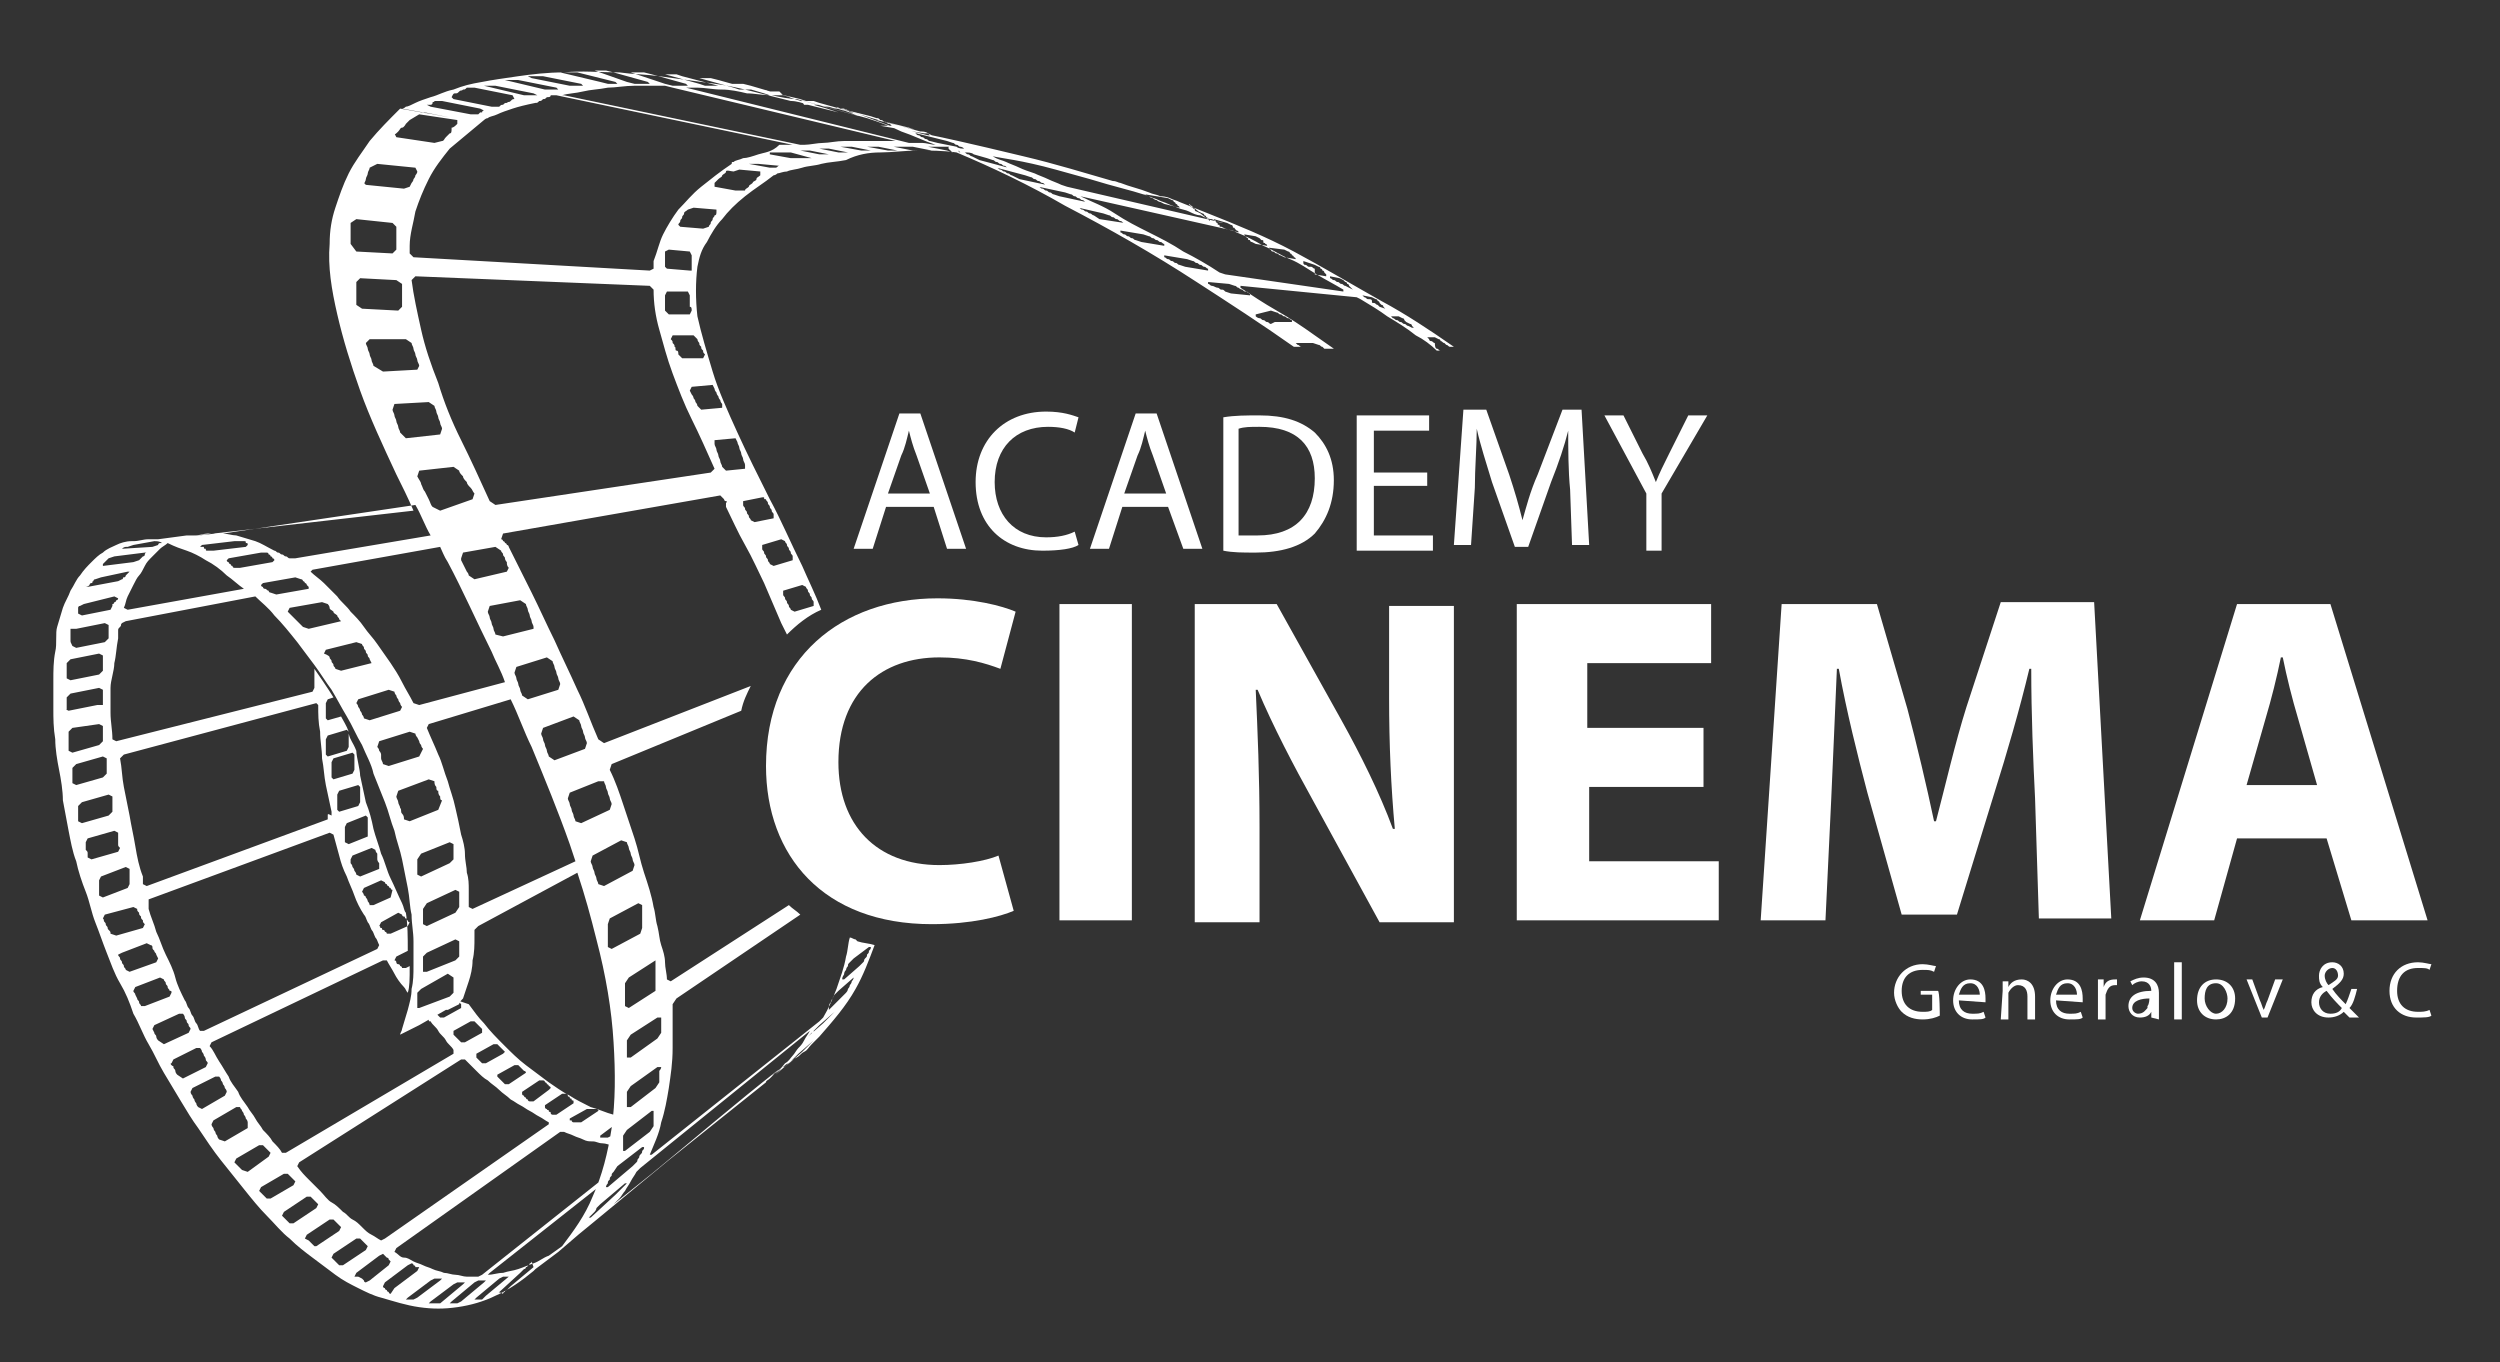 <?xml version="1.0" encoding="utf-8"?>
<!-- Generator: Adobe Illustrator 24.0.1, SVG Export Plug-In . SVG Version: 6.00 Build 0)  -->
<svg version="1.1" id="Layer_1" xmlns="http://www.w3.org/2000/svg" xmlns:xlink="http://www.w3.org/1999/xlink" x="0px" y="0px"
	 viewBox="0 0 131.2 71.5" style="enable-background:new 0 0 131.2 71.5;" xml:space="preserve">
<rect x="0" y="0" width="131.2" height="71.5" fill="#333333" stroke="none"/>
<style type="text/css">
	.st0{fill:#FFFFFF;}
</style>
<g>
	<g>
		<g>
			<path class="st0" d="M101.8,53.3c-0.2,0.1-0.5,0.2-0.9,0.2c-0.4,0-0.8-0.1-1.1-0.4c-0.2-0.2-0.4-0.6-0.4-1c0-0.8,0.6-1.5,1.5-1.5
				c0.3,0,0.6,0.1,0.7,0.1l-0.1,0.3c-0.2-0.1-0.3-0.1-0.6-0.1c-0.7,0-1.1,0.4-1.1,1.1c0,0.7,0.4,1.1,1.1,1.1c0.2,0,0.4,0,0.5-0.1
				v-0.8h-0.6V52h0.9C101.8,52,101.8,53.3,101.8,53.3z"/>
			<path class="st0" d="M102.8,52.5c0,0.5,0.3,0.7,0.7,0.7c0.3,0,0.4,0,0.6-0.1l0.1,0.3c-0.1,0.1-0.3,0.1-0.7,0.1c-0.6,0-1-0.4-1-1
				s0.4-1.1,0.9-1.1c0.7,0,0.8,0.6,0.8,1c0,0.1,0,0.1,0,0.2L102.8,52.5L102.8,52.5z M103.9,52.2c0-0.2-0.1-0.6-0.5-0.6
				c-0.4,0-0.5,0.3-0.6,0.6H103.9z"/>
			<path class="st0" d="M105.1,52c0-0.2,0-0.4,0-0.5h0.3l0,0.3h0c0.1-0.2,0.3-0.4,0.7-0.4c0.3,0,0.7,0.2,0.7,0.9v1.2h-0.4v-1.2
				c0-0.3-0.1-0.6-0.5-0.6c-0.2,0-0.4,0.2-0.5,0.4c0,0,0,0.1,0,0.2v1.2h-0.4L105.1,52L105.1,52z"/>
			<path class="st0" d="M107.9,52.5c0,0.5,0.3,0.7,0.7,0.7c0.3,0,0.4,0,0.6-0.1l0.1,0.3c-0.1,0.1-0.3,0.1-0.7,0.1c-0.6,0-1-0.4-1-1
				s0.4-1.1,0.9-1.1c0.7,0,0.8,0.6,0.8,1c0,0.1,0,0.1,0,0.2L107.9,52.5L107.9,52.5z M109,52.2c0-0.2-0.1-0.6-0.5-0.6
				c-0.4,0-0.5,0.3-0.6,0.6H109z"/>
			<path class="st0" d="M110.1,52c0-0.2,0-0.4,0-0.6h0.3l0,0.4h0c0.1-0.3,0.3-0.4,0.6-0.4c0,0,0.1,0,0.1,0v0.3c0,0-0.1,0-0.1,0
				c-0.3,0-0.4,0.2-0.5,0.5c0,0,0,0.1,0,0.2v1.1h-0.4L110.1,52L110.1,52z"/>
			<path class="st0" d="M112.9,53.4l0-0.3h0c-0.1,0.2-0.3,0.3-0.6,0.3c-0.4,0-0.6-0.3-0.6-0.6c0-0.5,0.4-0.8,1.2-0.8v0
				c0-0.2-0.1-0.5-0.5-0.5c-0.2,0-0.4,0.1-0.5,0.2l-0.1-0.2c0.2-0.1,0.4-0.2,0.7-0.2c0.6,0,0.8,0.4,0.8,0.8V53c0,0.2,0,0.3,0,0.5
				L112.9,53.4L112.9,53.4z M112.8,52.4c-0.4,0-0.9,0.1-0.9,0.5c0,0.2,0.2,0.3,0.3,0.3c0.3,0,0.4-0.2,0.5-0.3c0,0,0-0.1,0-0.1
				C112.8,52.7,112.8,52.4,112.8,52.4z"/>
			<path class="st0" d="M114.1,50.5h0.4v3h-0.4V50.5z"/>
			<path class="st0" d="M117.3,52.4c0,0.8-0.5,1.1-1,1.1c-0.6,0-1-0.4-1-1c0-0.7,0.4-1.1,1-1.1C116.9,51.4,117.3,51.8,117.3,52.4z
				 M115.7,52.4c0,0.4,0.3,0.8,0.6,0.8c0.3,0,0.6-0.3,0.6-0.8c0-0.3-0.2-0.8-0.6-0.8C115.8,51.6,115.7,52,115.7,52.4z"/>
			<path class="st0" d="M118.2,51.4l0.4,1.1c0.1,0.2,0.1,0.3,0.2,0.5h0c0.1-0.2,0.1-0.3,0.2-0.5l0.4-1.1h0.4l-0.8,2h-0.3l-0.8-2
				H118.2z"/>
			<path class="st0" d="M123.3,53.4c-0.1-0.1-0.2-0.2-0.3-0.3c-0.2,0.2-0.5,0.3-0.8,0.3c-0.6,0-0.9-0.4-0.9-0.8
				c0-0.4,0.2-0.7,0.6-0.8v0c-0.2-0.2-0.2-0.4-0.2-0.6c0-0.3,0.2-0.7,0.7-0.7c0.3,0,0.6,0.2,0.6,0.6c0,0.3-0.2,0.5-0.6,0.8v0
				c0.2,0.3,0.5,0.6,0.7,0.8c0.1-0.2,0.2-0.5,0.3-0.8h0.3c-0.1,0.4-0.2,0.8-0.4,1c0.2,0.2,0.3,0.3,0.5,0.5L123.3,53.4L123.3,53.4z
				 M122.9,52.9c-0.2-0.2-0.5-0.5-0.8-0.9c-0.2,0.1-0.4,0.3-0.4,0.6c0,0.3,0.2,0.6,0.6,0.6C122.6,53.2,122.8,53.1,122.9,52.9z
				 M122,51.2c0,0.2,0.1,0.4,0.2,0.5c0.3-0.2,0.5-0.3,0.5-0.5c0-0.2-0.1-0.4-0.3-0.4C122.2,50.8,122,51,122,51.2z"/>
			<path class="st0" d="M127.6,53.3c-0.1,0.1-0.4,0.1-0.8,0.1c-0.8,0-1.4-0.5-1.4-1.4c0-0.9,0.6-1.5,1.5-1.5c0.3,0,0.6,0.1,0.7,0.1
				l-0.1,0.3c-0.1-0.1-0.3-0.1-0.6-0.1c-0.7,0-1.1,0.4-1.1,1.2c0,0.7,0.4,1.1,1.1,1.1c0.2,0,0.4,0,0.6-0.1L127.6,53.3z"/>
		</g>
	</g>
	<g>
		<g>
			<path class="st0" d="M46.5,26.6l-0.7,2.2h-1l2.4-7.1h1.1l2.4,7.1h-1L49,26.6H46.5z M48.8,25.9l-0.7-2c-0.2-0.5-0.3-0.9-0.4-1.3h0
				c-0.1,0.4-0.2,0.9-0.4,1.3l-0.7,2L48.8,25.9L48.8,25.9z"/>
			<path class="st0" d="M56.6,28.6c-0.3,0.2-1,0.3-1.9,0.3c-2,0-3.5-1.3-3.5-3.6c0-2.2,1.5-3.7,3.7-3.7c0.9,0,1.4,0.2,1.7,0.3
				l-0.2,0.8c-0.3-0.2-0.8-0.3-1.4-0.3c-1.7,0-2.8,1.1-2.8,2.9c0,1.7,1,2.9,2.7,2.9c0.6,0,1.1-0.1,1.5-0.3L56.6,28.6z"/>
			<path class="st0" d="M58.9,26.6l-0.7,2.2h-1l2.4-7.1h1.1l2.4,7.1h-1l-0.8-2.2H58.9z M61.2,25.9l-0.7-2c-0.2-0.5-0.3-0.9-0.4-1.3
				h0c-0.1,0.4-0.2,0.9-0.4,1.3l-0.7,2L61.2,25.9L61.2,25.9z"/>
			<path class="st0" d="M64.2,21.9c0.6-0.1,1.2-0.1,1.9-0.1c1.3,0,2.2,0.3,2.9,0.9c0.6,0.6,1,1.4,1,2.5c0,1.2-0.4,2.1-1,2.8
				c-0.7,0.7-1.8,1-3.1,1c-0.7,0-1.2,0-1.7-0.1L64.2,21.9L64.2,21.9z M65.1,28.1c0.2,0,0.6,0,0.9,0c2,0,3-1.1,3-3
				c0-1.7-0.9-2.7-2.9-2.7c-0.5,0-0.8,0-1.1,0.1V28.1z"/>
			<path class="st0" d="M74.9,25.5h-2.8v2.6h3.1v0.8h-4v-7.1h3.8v0.8h-2.9v2.2h2.8C74.9,24.8,74.9,25.5,74.9,25.5z"/>
			<path class="st0" d="M82.4,25.7c-0.1-1-0.1-2.2-0.1-3.1h0c-0.2,0.8-0.5,1.7-0.9,2.7l-1.2,3.4h-0.7l-1.2-3.4
				c-0.3-1-0.6-1.9-0.8-2.8h0c0,0.9-0.1,2.1-0.1,3.1l-0.2,3h-0.9l0.5-7.1h1.2l1.2,3.4c0.3,0.9,0.5,1.6,0.7,2.4h0
				c0.2-0.7,0.4-1.5,0.8-2.4l1.3-3.4H83l0.4,7.1h-0.9L82.4,25.7z"/>
			<path class="st0" d="M86.4,28.9v-3l-2.2-4.1h1l1,2c0.3,0.5,0.5,1,0.7,1.5h0c0.2-0.5,0.4-0.9,0.7-1.5l1-2h1l-2.4,4.1v3H86.4z"/>
		</g>
	</g>
	<g>
		<g>
			<path class="st0" d="M53.2,47.8c-0.7,0.3-2.2,0.7-4.3,0.7c-5.7,0-8.7-3.6-8.7-8.3c0-5.7,4-8.8,9-8.8c1.9,0,3.4,0.4,4.1,0.7
				l-0.8,3c-0.8-0.3-1.8-0.6-3.2-0.6c-3,0-5.3,1.8-5.3,5.5c0,3.3,2,5.4,5.3,5.4c1.1,0,2.4-0.2,3.1-0.5L53.2,47.8z"/>
			<path class="st0" d="M59.4,31.7v16.6h-3.8V31.7H59.4z"/>
			<path class="st0" d="M62.7,48.3V31.7H67l3.4,6.1c1,1.8,2,3.8,2.7,5.7h0.1c-0.2-2.2-0.3-4.4-0.3-6.9v-4.8h3.4v16.6h-3.9l-3.5-6.4
				c-1-1.8-2.1-3.9-2.9-5.8l-0.1,0c0.1,2.2,0.2,4.5,0.2,7.2v5H62.7z"/>
			<path class="st0" d="M89.5,41.3h-6.1v3.9h6.8v3.1H79.6V31.7h10.2v3.1h-6.5v3.4h6.1V41.3z"/>
			<path class="st0" d="M106.8,41.9c-0.1-2-0.2-4.4-0.2-6.8h-0.1c-0.5,2.1-1.2,4.5-1.8,6.4l-2,6.5h-2.9L98,41.6
				c-0.5-1.9-1.1-4.3-1.5-6.5h-0.1c-0.1,2.2-0.2,4.8-0.3,6.9l-0.3,6.3h-3.4l1.1-16.6h5l1.6,5.5c0.5,1.9,1,4,1.4,5.9h0.1
				c0.5-1.9,1-4.1,1.6-6l1.8-5.5h4.9l0.9,16.6H107L106.8,41.9z"/>
			<path class="st0" d="M117.4,44l-1.2,4.3h-3.9l5.1-16.6h4.9l5.1,16.6h-4l-1.3-4.3C122.1,44,117.4,44,117.4,44z M121.6,41.2l-1-3.5
				c-0.3-1-0.6-2.2-0.8-3.2h-0.1c-0.2,1-0.5,2.2-0.8,3.2l-1,3.5H121.6z"/>
		</g>
	</g>
	<path class="st0" d="M72.5,15.8c-1.6-0.9-3.1-1.8-4.6-2.6c-1.5-0.8-3-1.4-4.5-2c-0.5-0.2-1-0.4-1.5-0.6c-0.2-0.1-0.3-0.1-0.5-0.2
		c0,0,0,0,0,0s-0.2-0.1-0.5-0.1c-0.2-0.1-0.4-0.1-0.6-0.2c-0.5-0.2-1-0.3-1.5-0.5c-0.1,0-0.2-0.1-0.4-0.1c-1.4-0.4-3-0.9-4.7-1.3
		c-2.9-0.7-4.3-1-4.8-1.1L48.7,7c-0.1-0.1-0.3-0.1-0.4-0.1c-0.4-0.1-0.7-0.2-1.1-0.3c-0.4-0.1-0.7-0.2-1.1-0.3
		c-0.3-0.1-0.7-0.2-1-0.3c-0.1,0-0.3-0.1-0.4-0.1c0,0,0.1,0,0.1,0c0,0,0.1,0,0.1,0l-0.1,0L43,5.4l-0.3-0.1c0,0-0.1,0-0.1,0
		c0,0-0.1,0-0.1,0c0,0-0.1,0-0.1,0c0,0-0.1,0-0.1,0h0c-0.3-0.1-0.6-0.2-0.9-0.2c0.6,0.2,1.3,0.4,2,0.6c0.3,0.1,0.6,0.2,0.9,0.3
		l-0.3-0.1l-1.6-0.4h0c-0.3-0.1-0.6-0.2-0.9-0.2c-0.8-0.2-1.6-0.4-2.4-0.6c-0.8-0.2-1.5-0.3-2.3-0.4c-0.7-0.1-1.5-0.2-2.2-0.3
		c-0.7-0.1-1.4-0.1-2.1-0.2c-1,0-2-0.1-2.9,0c-0.9,0-1.7,0.1-2.4,0.2c-0.7,0.1-1.4,0.2-1.9,0.3c-0.6,0.1-1,0.2-1.5,0.4
		c-0.5,0.1-0.8,0.3-1.2,0.4c-0.3,0.1-0.6,0.2-0.8,0.3c-0.2,0.1-0.4,0.2-0.5,0.2c-0.1,0.1-0.2,0.1-0.2,0.1l2.2,0.4l-1.2-0.2l0.2,0
		l2,0.4l0.1,0l-3.4-0.6c-0.6,0.6-1.1,1.1-1.6,1.7c-0.4,0.6-0.8,1.1-1.1,1.7c-0.3,0.6-0.5,1.2-0.7,1.8c-0.2,0.6-0.3,1.2-0.3,1.9
		c-0.1,1.2,0.1,2.4,0.4,3.7c0.3,1.3,0.7,2.6,1.2,4c0.5,1.4,1.2,2.9,1.9,4.4c0.3,0.6,0.6,1.2,0.9,1.9L11.2,28c-0.1,0-0.1,0-0.2,0
		c-0.1,0-0.3,0-0.4,0c0.1,0,0.2,0,0.3,0l0,0c-0.2,0-0.4,0.1-0.7,0.1c-0.1,0-0.1,0-0.2,0c0,0,0,0,0,0c-0.1,0-0.1,0-0.2,0
		c0,0,0.1,0,0.1,0h0c0,0-0.1,0-0.1,0c0,0,0,0,0,0l-1.5,0.2l-0.2,0c-0.1,0-0.1,0-0.2,0c0,0,0,0,0,0c0,0,0,0,0,0h0c0,0,0,0,0,0l0,0
		c0,0,0,0-0.1,0h0c-0.3,0-0.5,0.1-0.8,0.1c-0.1,0-0.1,0-0.1,0c-0.3,0-0.6,0.1-0.8,0.2c-0.2,0.1-0.5,0.2-0.7,0.4
		c-0.2,0.1-0.4,0.3-0.6,0.5c-0.2,0.2-0.4,0.4-0.6,0.7c-0.2,0.2-0.3,0.5-0.5,0.8c-0.1,0.3-0.3,0.6-0.4,0.9c-0.1,0.3-0.2,0.7-0.3,1
		S3,33.8,2.9,34.2c-0.1,0.5-0.1,1-0.1,1.5c0,0.5,0,1,0,1.5c0,0.5,0,1,0.1,1.6c0,0.5,0.1,1.1,0.2,1.6c0.1,0.5,0.2,1.1,0.2,1.6
		c0.1,0.5,0.2,1.1,0.3,1.6c0.1,0.5,0.2,1.1,0.4,1.6c0.1,0.5,0.3,1.1,0.5,1.6s0.3,1.1,0.5,1.6c0.2,0.5,0.4,1.1,0.6,1.6
		c0.2,0.5,0.4,1.1,0.7,1.6s0.5,1,0.7,1.6c0.3,0.5,0.5,1.1,0.8,1.6s0.5,1,0.8,1.5s0.6,1,0.9,1.5c0.3,0.5,0.6,1,0.9,1.4
		c0.4,0.6,0.8,1.2,1.2,1.7c0.4,0.5,0.8,1,1.2,1.5c0.4,0.5,0.8,1,1.2,1.4c0.4,0.4,0.8,0.9,1.2,1.2c0.4,0.4,0.8,0.7,1.2,1
		c0.4,0.3,0.8,0.6,1.2,0.9c0.4,0.3,0.8,0.5,1.2,0.7s0.8,0.4,1.2,0.5c0.7,0.2,1.3,0.4,2,0.5c0.7,0.1,1.3,0.1,2,0
		c0.7-0.1,1.4-0.3,2-0.6c0.7-0.3,1.4-0.8,2-1.3c0,0,0.1-0.1,0.1-0.1c0.4-0.3,0.8-0.6,1.2-0.9c0.8-0.7,1.4-1.2,1.9-1.6l8.6-7.1
		c0,0-0.1,0.1-0.1,0.1c-1.8,1.5-3.6,3-5.5,4.5c2.2-1.8,4.4-3.7,6.7-5.5L40,56.9c0,0,0,0,0.1-0.1c0,0,0,0,0.1-0.1c0,0,0,0,0.1-0.1
		l0,0l0.7-0.5l-0.3,0.3l0.8-0.7h0c0,0,0,0-0.1,0.1c0,0-0.1,0-0.1,0.1c0,0-0.1,0-0.1,0.1c0,0,0,0-0.1,0c0.1-0.1,0.2-0.2,0.3-0.2
		c0.1-0.1,0.2-0.2,0.4-0.3s0.2-0.2,0.4-0.3s0.2-0.2,0.4-0.4s0.2-0.2,0.4-0.4c0.7-0.8,1.4-1.6,1.9-2.5c0.4-0.7,0.7-1.5,1-2.3
		c-0.3-0.1-0.6-0.1-0.9-0.2l0,0l-0.1-0.1v0c-0.1,0-0.2-0.1-0.3-0.1c-0.1,0.3-0.1,0.7-0.2,1c-0.1,0.6-0.3,1.1-0.5,1.7
		c-0.2,0.5-0.4,1-0.7,1.5l-0.2,0.2l-8.8,7l-0.1,0c0.2-0.5,0.5-1.1,0.6-1.7c0.2-0.6,0.3-1.2,0.4-1.8c0.1-0.7,0.2-1.3,0.2-2.1
		c0-0.7,0-1.5,0-2.3l0.2-0.3L42,48c-0.2-0.2-0.4-0.3-0.6-0.5l-6.2,4l-0.2-0.1c0-0.3-0.1-0.6-0.1-0.9c0-0.3-0.1-0.6-0.2-0.9
		c-0.1-0.3-0.1-0.6-0.2-1c-0.1-0.3-0.1-0.7-0.2-1c-0.1-0.6-0.3-1.2-0.5-1.8s-0.3-1.2-0.5-1.8c-0.2-0.6-0.4-1.2-0.6-1.8
		s-0.4-1.2-0.7-1.8l0.1-0.3l6.8-2.8c0.1-0.5,0.3-0.9,0.5-1.3l-7.7,3l-0.3-0.2c-0.4-0.9-0.7-1.8-1.1-2.6c-0.4-0.9-0.8-1.7-1.2-2.6
		c-0.4-0.8-0.8-1.7-1.2-2.5c-0.4-0.8-0.8-1.6-1.2-2.4c0,0,0-0.1-0.1-0.1c0,0,0-0.1-0.1-0.1c0,0,0-0.1-0.1-0.1c0,0,0-0.1-0.1-0.1
		l0.1-0.3L37.8,26l0.2,0.2c0,0,0,0.1,0.1,0.1s0,0.1,0,0.1s0,0.1,0,0.1c0,0,0,0.1,0,0.1c0.3,0.6,0.6,1.3,1,2s0.7,1.4,1,2
		c0.3,0.7,0.6,1.4,0.9,2.1c0.1,0.2,0.2,0.4,0.3,0.6c0.5-0.5,1.1-1,1.8-1.3c-0.3-0.8-0.7-1.6-1-2.3c-0.6-1.2-1.1-2.4-1.7-3.5
		c-0.6-1.2-1.2-2.4-1.7-3.5c-0.5-1.1-1-2.2-1.3-3.2s-0.6-2-0.8-2.9c-0.1-0.9-0.1-1.8,0-2.6c0.1-0.5,0.2-0.9,0.5-1.3
		c0.2-0.4,0.5-0.9,0.8-1.2c0.3-0.4,0.7-0.8,1.2-1.2c0.5-0.4,1-0.7,1.5-1.1l0,0c0,0,0.1,0,0.2-0.1c0.1,0,0.3-0.1,0.5-0.1
		c0.2-0.1,0.5-0.1,0.8-0.2c0.3-0.1,0.7-0.1,1-0.2c0.4-0.1,0.8-0.1,1.3-0.2C45,8.1,45.6,8,46.2,8c0.6,0,1.3-0.1,2-0.1
		c0.6,0,1.3,0,2,0.1c1.9,0.8,3.8,1.7,5.7,2.8c2.3,1.2,4.6,2.5,6.9,4c1.7,1.1,3.4,2.2,5.1,3.4h0.5c0,0,0,0-0.1,0
		c-0.1,0-0.1-0.1-0.2-0.1l-0.1-0.1l0.9,0l0.3,0.1c0.1,0,0.1,0.1,0.2,0.1c0,0,0.1,0.1,0.1,0.1H70c-0.3-0.2-0.7-0.5-1-0.7
		c-0.7-0.5-1.3-0.9-2-1.3c-0.7-0.4-1.3-0.8-1.9-1.2l0-0.1l6.1,0.6l0.2,0.1c0.5,0.3,1,0.6,1.4,0.9c0.5,0.3,1,0.6,1.5,1
		c0.4,0.2,0.8,0.5,1.1,0.8h0.2l0,0c-0.1,0-0.1-0.1-0.2-0.1S75.3,18,75.3,18c-0.1,0-0.1-0.1-0.2-0.1S75,17.8,75,17.8l-0.1-0.1l0.4,0
		l0.2,0.1c0.1,0,0.1,0.1,0.1,0.1c0.1,0,0.1,0.1,0.2,0.1l0.1,0.1c0.1,0,0.1,0.1,0.2,0.1l0,0h0.2C75,17.3,73.8,16.5,72.5,15.8z
		 M69,13.9l0.2,0.1c0.1,0,0.1,0.1,0.1,0.1c0.1,0,0.1,0.1,0.1,0.1c0.1,0,0.1,0.1,0.1,0.1s0.1,0.1,0.1,0.1l0,0.1l-0.6-0.1L69,14.1
		c-0.1,0-0.1-0.1-0.2-0.1S68.8,14,68.7,14c-0.1,0-0.1-0.1-0.2-0.1s-0.1-0.1-0.1-0.1l0-0.1L69,13.9z M67.4,13.1l0.2,0.1
		c0.1,0,0.1,0.1,0.1,0.1c0.1,0,0.1,0.1,0.1,0.1c0.1,0,0.1,0.1,0.1,0.1c0.1,0,0.1,0.1,0.1,0.1l0,0l-0.6-0.1l-0.2-0.1
		c-0.1,0-0.1-0.1-0.2-0.1c-0.1,0-0.1-0.1-0.2-0.1c-0.1,0-0.1-0.1-0.1-0.1c-0.1,0-0.1-0.1-0.1-0.1l0,0L67.4,13.1z M65.9,12.4l0.2,0.1
		c0,0,0.1,0.1,0.1,0.1c0.1,0,0.1,0,0.1,0.1s0.1,0,0.1,0.1c0,0,0.1,0,0.1,0.1l0,0l-0.6-0.1l-0.2-0.1c-0.1,0-0.1-0.1-0.1-0.1
		c-0.1,0-0.1,0-0.1-0.1c-0.1,0-0.1-0.1-0.1-0.1c-0.1,0-0.1-0.1-0.1-0.1l0,0L65.9,12.4z M64.4,11.7l0.2,0.1c0,0,0.1,0,0.1,0.1
		s0.1,0,0.1,0.1l0.1,0.1c0,0,0.1,0,0.1,0.1l0,0l-0.7-0.2l-0.2-0.1c-0.1,0-0.1,0-0.1-0.1c-0.1,0-0.1,0-0.1-0.1c0,0-0.1,0-0.1-0.1
		s-0.1,0-0.1-0.1l0,0L64.4,11.7z M62.9,11.1l0.2,0.1l0,0l0,0l0,0l0,0c0,0,0.1,0,0.1,0.1c0,0,0.1,0,0.1,0.1c0,0,0.1,0,0.1,0.1
		c0,0,0.1,0,0.1,0.1l0,0L63,11.2l-0.2-0.1c0,0-0.1,0-0.1-0.1s-0.1,0-0.1-0.1c0,0-0.1,0-0.1-0.1c0,0-0.1,0-0.1-0.1l0,0l0,0l0,0l0,0
		l0,0L62.9,11.1z M61.3,10.4l0.2,0.1c0,0,0.1,0,0.1,0.1c0,0,0.1,0,0.1,0.1c0,0,0.1,0,0.1,0.1c0,0,0.1,0,0.1,0.1l0,0l-0.8-0.2
		l-0.2-0.1c0,0-0.1,0-0.2-0.1c0,0-0.1,0-0.2-0.1c0,0-0.1,0-0.2-0.1c0,0-0.1,0-0.2-0.1l0,0L61.3,10.4z M58.9,9.6
		C58.9,9.6,58.9,9.6,58.9,9.6C58.9,9.6,58.9,9.6,58.9,9.6C58.8,9.6,58.9,9.6,58.9,9.6z M52.1,8.2c0.4,0.1,1.5,0.2,3.3,0.7l1.8,0.5
		l0,0c1.3,0.4,2.2,0.6,2.8,0.8c0.1,0,0.2,0.1,0.3,0.1c0.2,0.1,0.3,0.1,0.5,0.2c0.2,0.1,0.3,0.1,0.5,0.2c0.2,0.1,0.3,0.1,0.5,0.2
		c0.2,0.1,0.4,0.1,0.6,0.2c0.2,0.1,0.4,0.2,0.6,0.2c0.2,0.1,0.4,0.2,0.6,0.2c0.2,0.1,0.4,0.2,0.6,0.2l0,0l-8.2-1.9l-0.3-0.1
		c-0.2-0.1-0.5-0.2-0.7-0.3c-0.2-0.1-0.5-0.2-0.7-0.3C54,9,53.7,8.9,53.5,8.8c-0.2-0.1-0.5-0.2-0.7-0.3C52.6,8.4,52.4,8.4,52.1,8.2
		c0,0-0.1,0-0.2,0C52,8.2,52,8.2,52.1,8.2z M51.8,8.1L51.8,8.1C51.8,8.1,51.8,8.1,51.8,8.1C51.8,8.1,51.8,8.1,51.8,8.1z M50.9,7.8
		c-0.2-0.1-0.3-0.1-0.5-0.2C50.6,7.7,50.8,7.8,50.9,7.8z M49.1,7.2C49.1,7.2,49.1,7.2,49.1,7.2C49.1,7.2,49.1,7.2,49.1,7.2L49.1,7.2
		z M48.5,7l0.1,0c0.1,0,0.1,0,0.2,0.1h-0.1l-1.6-0.4l-0.4-0.1c0,0,0,0-0.1,0c0,0,0,0-0.1,0c0,0,0,0-0.1,0c0,0,0,0-0.1,0
		c0,0,0,0-0.1,0L48.5,7z M36,4.6L36,4.6C36,4.5,36,4.5,36,4.6c0.1,0,0.2,0,0.2,0c0.1,0,0.1,0,0.2,0c0,0,0.1,0,0.2,0
		c0.4,0,0.8,0.1,1.3,0.1c0.4,0,0.9,0.1,1.3,0.2C39.6,4.9,40,5,40.5,5c0.5,0.1,0.9,0.2,1.4,0.2l0.3,0.1l3.3,0.9
		c0.6,0.2,1.2,0.4,1.8,0.7c0.6,0.2,1.2,0.5,1.8,0.7c-0.2,0-0.5-0.1-0.7-0.1c0,0-0.1,0-0.1,0c0,0-0.1,0-0.1,0c0,0-0.1,0-0.1,0
		s-0.1,0-0.1,0l-0.3,0L36,4.6z M47,7.4c-0.5,0-1,0-1.4,0c-0.5,0-0.9,0-1.3,0c-0.4,0-0.8,0.1-1.1,0.1c-0.3,0-0.7,0.1-1,0.1l-0.2,0
		L29.6,5L29.5,5c0.3-0.1,0.7-0.1,1.1-0.2c0.4-0.1,0.8-0.1,1.3-0.2c0.4,0,0.9-0.1,1.4-0.1c0.5,0,1,0,1.6,0l0.4,0.1L47,7.4L47,7.4z
		 M47.7,6.7l0.3,0.1c0,0,0,0,0,0L46,6.3l0.1,0L47.7,6.7z M44.1,5.7c-0.1,0-0.1,0-0.2-0.1L44.1,5.7l1.6,0.4l0.3,0.1
		c0.1,0,0.1,0,0.2,0.1c0.1,0,0.1,0,0.2,0.1c0.1,0,0.1,0,0.2,0.1c0.1,0,0.1,0,0.2,0.1l-0.1,0L45.1,6l-0.4-0.1c-0.1,0-0.1,0-0.2-0.1
		s-0.1,0-0.2-0.1C44.2,5.7,44.2,5.7,44.1,5.7z M43.9,5.7c0.1,0,0.3,0.1,0.4,0.1c0.3,0.1,0.5,0.2,0.8,0.3l-2.2-0.6l-0.1,0
		c0.2,0,0.4,0.1,0.6,0.1S43.7,5.7,43.9,5.7z M40.3,4.8c0.1,0,0.1,0,0.2,0c0.1,0,0.1,0,0.2,0c0.1,0,0.1,0,0.2,0L41.1,5l1.8,0.5l0.1,0
		c-0.1,0-0.1,0-0.2,0c-0.1,0-0.1,0-0.2,0c-0.1,0-0.1,0-0.2,0c-0.1,0-0.1,0-0.2,0L42,5.2L40.3,4.8l-0.2,0C40.2,4.7,40.2,4.7,40.3,4.8
		z M38.4,4.4c0.1,0,0.1,0,0.2,0c0.1,0,0.1,0,0.2,0c0.1,0,0.1,0,0.2,0l0.4,0.1L41.1,5l0.1,0c0,0-0.1,0-0.2,0s-0.1,0-0.2,0
		c0,0-0.1,0-0.2,0c0,0-0.1,0-0.2,0l-0.3-0.1L38.4,4.4l-0.2,0C38.3,4.4,38.4,4.4,38.4,4.4z M36.7,4.1c0,0,0.1,0,0.2,0
		c0,0,0.1,0,0.2,0c0,0,0.1,0,0.2,0l0.4,0.1l1.8,0.5l0.1,0c0,0-0.1,0-0.2,0c0,0-0.1,0-0.2,0c0,0-0.1,0-0.2,0c0,0-0.1,0-0.2,0
		l-0.3-0.1L36.7,4.1l-0.1,0C36.5,4.1,36.6,4.1,36.7,4.1z M34.9,3.9c0,0,0.1,0,0.2,0c0,0,0.1,0,0.2,0c0,0,0.1,0,0.2,0L35.8,4l1.9,0.5
		l0.1,0c0,0-0.1,0-0.2,0c0,0-0.1,0-0.2,0c0,0-0.1,0-0.2,0s-0.1,0-0.2,0l-0.3-0.1L34.9,3.9l-0.2,0C34.8,3.9,34.9,3.9,34.9,3.9z
		 M33.1,3.8C33.2,3.8,33.2,3.8,33.1,3.8c0.1,0,0.2,0,0.2,0s0.1,0,0.1,0s0,0,0.1,0s0,0,0.1,0s0,0,0.1,0s0,0,0.1,0l0.4,0.1L36,4.4
		l0.1,0.1H36c0,0,0,0-0.1,0s0,0-0.1,0c0,0,0,0-0.1,0c0,0-0.1,0-0.1,0c0,0-0.1,0-0.1,0s-0.1,0-0.1,0s-0.1,0-0.1,0l-0.4-0.1L33.1,3.8
		L33.1,3.8C33.1,3.8,33.1,3.8,33.1,3.8z M31.2,3.7c0.1,0,0.1,0,0.2,0s0.1,0,0.2,0s0.1,0,0.2,0l0.4,0.1L34,4.3l0.1,0.1
		c-0.1,0-0.1,0-0.2,0s-0.1,0-0.2,0s-0.1,0-0.2,0c-0.1,0-0.1,0-0.2,0l-0.4-0.1L31.2,3.7H31C31.1,3.7,31.1,3.7,31.2,3.7z M29.4,3.8
		c0,0,0.1,0,0.1,0s0.1,0,0.2,0c0,0,0.1,0,0.2,0l0.4,0l2,0.5l0.1,0.1c0,0-0.1,0-0.2,0c0,0-0.1,0-0.1,0c0,0-0.1,0-0.1,0s-0.1,0-0.1,0
		l-0.4-0.1L29.4,3.8l-0.2,0C29.3,3.8,29.3,3.8,29.4,3.8z M27.8,4c0,0,0.1,0,0.1,0c0,0,0.1,0,0.1,0s0.1,0,0.1,0l0.4,0l2,0.4l0.1,0.1
		c-0.1,0-0.1,0-0.1,0c0,0-0.1,0-0.1,0c0,0-0.1,0-0.1,0c0,0-0.1,0-0.1,0l-0.3,0l-2-0.4L27.7,4C27.7,4,27.8,4,27.8,4z M26.5,4.2
		c0,0,0.1,0,0.1,0c0,0,0.1,0,0.1,0c0,0,0.1,0,0.1,0l0.4,0l2,0.4l0.1,0.1c0,0-0.1,0-0.1,0c0,0-0.1,0-0.1,0c0,0-0.1,0-0.1,0
		c0,0-0.1,0-0.1,0l-0.3,0L26.5,4.2l-0.1,0C26.4,4.2,26.4,4.2,26.5,4.2z M25.4,4.5C25.4,4.4,25.4,4.4,25.4,4.5c0.1,0,0.1,0,0.2,0
		c0,0,0.1,0,0.1,0l0.3,0l2,0.4l0.2,0.1c0,0-0.1,0-0.1,0c-0.1,0-0.1,0-0.1,0c0,0-0.1,0-0.1,0c0,0-0.1,0-0.1,0l-0.3,0L25.4,4.5
		L25.4,4.5C25.3,4.5,25.3,4.5,25.4,4.5z M23.9,4.9c0.1,0,0.1,0,0.2-0.1s0.1,0,0.2-0.1c0.1,0,0.1,0,0.2-0.1h0.4l2,0.4L27,5.2
		c-0.1,0-0.1,0-0.2,0.1s-0.1,0-0.2,0.1c-0.1,0-0.1,0-0.2,0.1c-0.1,0-0.1,0-0.2,0.1h-0.4l-2-0.4l-0.1-0.1C23.8,4.9,23.8,4.9,23.9,4.9
		z M22.6,5.6l-0.2-0.1c0,0,0,0,0.1,0c0,0,0,0,0.1,0c0,0,0.1,0,0.1-0.1s0.1,0,0.1-0.1l0.4,0l2,0.4l0.2,0.1c0,0-0.1,0-0.1,0.1
		c0,0-0.1,0-0.1,0c0,0,0,0-0.1,0.1c0,0,0,0-0.1,0l-0.3,0L22.6,5.6z M25.4,6.3C25.4,6.2,25.4,6.2,25.4,6.3L25.4,6.3
		c0,0,0.1-0.1,0.2-0.1c0.1-0.1,0.3-0.1,0.5-0.2c0.2-0.1,0.5-0.2,0.8-0.3s0.7-0.2,1.2-0.3c0.1,0,0.1,0,0.2-0.1c0.1,0,0.1,0,0.2-0.1
		c0.1,0,0.1,0,0.2-0.1c0.1,0,0.2,0,0.2-0.1l0.3,0l12.4,2.6l0.1,0c-0.1,0-0.2,0-0.2,0c-0.1,0-0.1,0-0.2,0s-0.1,0-0.2,0
		c-0.1,0-0.1,0-0.2,0C40.5,8,40.1,8,39.8,8.1S39.2,8.3,39,8.3c-0.2,0.1-0.4,0.1-0.5,0.2c-0.1,0-0.1,0-0.1,0.1l0,0
		c-0.6,0.4-1.1,0.8-1.6,1.2c-0.5,0.4-0.8,0.8-1.2,1.2c-0.3,0.4-0.6,0.9-0.8,1.3c-0.2,0.4-0.3,0.9-0.5,1.4c0,0,0,0.1,0,0.1
		c0,0,0,0.1,0,0.1c0,0,0,0.1,0,0.1c0,0,0,0.1,0,0.1l-0.2,0.1l-12.4-0.7l-0.2-0.2c0,0,0-0.1,0-0.1s0-0.1,0-0.1c0,0,0-0.1,0-0.1
		s0-0.1,0-0.1c0-0.6,0.2-1.2,0.3-1.8c0.2-0.6,0.4-1.1,0.7-1.7c0.3-0.6,0.7-1.1,1.1-1.6C24.2,7.3,24.8,6.8,25.4,6.3z M36.2,14.2
		L35,14.1L34.9,14c0,0,0,0,0-0.1c0,0,0,0,0-0.1s0,0,0-0.1c0,0,0,0,0-0.1c0-0.1,0-0.1,0-0.1c0-0.1,0-0.1,0-0.1c0-0.1,0-0.1,0-0.1
		c0-0.1,0-0.1,0-0.1l0.2-0.1l1.1,0.1l0.1,0.2c0,0.1,0,0.1,0,0.1c0,0.1,0,0.1,0,0.1c0,0.1,0,0.1,0,0.1c0,0.1,0,0.1,0,0.1
		c0,0,0,0,0,0.1s0,0,0,0.1s0,0,0,0.1s0,0,0,0.1L36.2,14.2z M36.3,16.3l-0.1,0.2l-1.1,0l-0.2-0.2c0-0.1,0-0.1,0-0.2
		c0-0.1,0-0.1,0-0.2c0-0.1,0-0.1,0-0.2c0-0.1,0-0.1,0-0.2l0.1-0.2l1.1,0l0.1,0.2c0,0.1,0,0.1,0,0.2s0,0.1,0,0.2c0,0.1,0,0.1,0,0.2
		C36.3,16.1,36.3,16.2,36.3,16.3z M20.9,6.9c0.1-0.1,0.1-0.2,0.2-0.2s0.2-0.2,0.2-0.2c0.1-0.1,0.2-0.2,0.2-0.2L22,6l2,0.3l0,0.2
		c-0.1,0.1-0.2,0.2-0.3,0.2C23.7,6.9,23.7,7,23.6,7c-0.1,0.1-0.2,0.2-0.2,0.2c-0.1,0.1-0.1,0.2-0.2,0.2l-0.4,0.1l-2-0.3l-0.1-0.2
		C20.7,7.1,20.8,7,20.9,6.9z M19.1,9.7c0-0.1,0.1-0.2,0.1-0.3c0-0.1,0.1-0.2,0.1-0.3c0-0.1,0.1-0.2,0.1-0.3l0.4-0.2l2,0.2l0.1,0.2
		c0,0.1-0.1,0.2-0.1,0.2c0,0.1-0.1,0.2-0.1,0.2c0,0.1-0.1,0.2-0.1,0.2s-0.1,0.2-0.1,0.2l-0.3,0.1l-2-0.2l-0.2-0.2
		C19,9.8,19,9.8,19.1,9.7z M18.4,12.8C18.4,12.8,18.4,12.8,18.4,12.8c0-0.1,0-0.1,0-0.2s0-0.1,0-0.1c0-0.1,0-0.1,0-0.2
		c0-0.1,0-0.1,0-0.2c0-0.1,0-0.1,0-0.2c0-0.1,0-0.1,0-0.2l0.3-0.2l1.9,0.2l0.2,0.2c0,0.1,0,0.1,0,0.2s0,0.1,0,0.2s0,0.1,0,0.2
		c0,0.1,0,0.1,0,0.2c0,0,0,0.1,0,0.1c0,0,0,0.1,0,0.1c0,0,0,0.1,0,0.1c0,0,0,0.1,0,0.1l-0.2,0.2l-1.9-0.1L18.4,12.8
		C18.4,12.9,18.4,12.9,18.4,12.8z M19,16.2l-0.3-0.2c0-0.1,0-0.2,0-0.3c0-0.1,0-0.2,0-0.3c0-0.1,0-0.2,0-0.3c0-0.1,0-0.2,0-0.3
		l0.2-0.2l1.9,0.1l0.3,0.2c0,0.1,0,0.2,0,0.3s0,0.2,0,0.3s0,0.2,0,0.3c0,0.1,0,0.2,0,0.3l-0.2,0.2L19,16.2z M19.6,19.2
		c0-0.1-0.1-0.2-0.1-0.3c0-0.1-0.1-0.2-0.1-0.3c0-0.1-0.1-0.2-0.1-0.3c0-0.1-0.1-0.2-0.1-0.3l0.2-0.2l1.9,0l0.3,0.2
		c0,0.1,0.1,0.2,0.1,0.3s0.1,0.2,0.1,0.3c0,0.1,0.1,0.2,0.1,0.3c0,0.1,0.1,0.2,0.1,0.3l-0.1,0.2l-1.8,0.1L19.6,19.2z M21.3,23
		L21,22.7c0-0.1-0.1-0.2-0.1-0.3c0-0.1-0.1-0.2-0.1-0.3c0-0.1-0.1-0.2-0.1-0.3c0-0.1-0.1-0.2-0.1-0.3l0.1-0.3l1.8-0.1l0.3,0.2
		c0,0.1,0.1,0.2,0.1,0.3c0,0.1,0.1,0.2,0.1,0.3c0,0.1,0.1,0.2,0.1,0.3s0.1,0.2,0.1,0.3l-0.1,0.3L21.3,23z M30.3,45.8
		c0.4,1.2,0.7,2.3,1,3.5c0.5,1.9,0.8,3.7,0.9,5.4c0.1,1.6,0.1,3.1-0.1,4.5c-0.2,1.3-0.5,2.5-1,3.6c-0.4,1-1,1.8-1.6,2.6l-0.7,0.5
		c-0.3,0.1-0.5,0.3-0.8,0.4s-0.5,0.2-0.8,0.3s-0.5,0.1-0.8,0.2c-0.3,0-0.5,0.1-0.8,0.1l0.1-0.1l5.7-4.5c0.1-0.2,0.1-0.3,0.2-0.4
		l-6.3,5l-0.2,0.1c-0.2,0-0.4,0-0.6,0c-0.2,0-0.4-0.1-0.6-0.1c-0.2,0-0.4-0.1-0.6-0.1c-0.2-0.1-0.4-0.1-0.6-0.2
		c-0.2-0.1-0.3-0.1-0.5-0.2c-0.2-0.1-0.3-0.1-0.5-0.2c-0.2-0.1-0.3-0.2-0.5-0.2s-0.3-0.2-0.5-0.3l0.1-0.2l8.6-6.1l0.2,0
		c0.2,0.1,0.3,0.1,0.5,0.2s0.3,0.1,0.5,0.2s0.3,0.1,0.5,0.1s0.3,0.1,0.5,0.1s0.4,0.1,0.5,0.1c0-0.2,0-0.4,0.1-0.5l-0.1,0l-0.2,0.1
		c0,0-0.1,0-0.1,0c0,0-0.1,0-0.1,0s-0.1,0-0.1,0s-0.1,0-0.1,0l0-0.1l0.8-0.6c0-0.2,0-0.3,0-0.5c0,0-0.1,0-0.1,0
		c-0.4-0.1-0.8-0.3-1.2-0.4c-0.4-0.2-0.8-0.4-1.1-0.6c-0.4-0.2-0.8-0.5-1.1-0.7c-0.4-0.3-0.8-0.6-1.2-0.9c-0.4-0.3-0.8-0.7-1.1-1
		c-0.4-0.4-0.8-0.8-1.1-1.2c-0.3-0.3-0.5-0.6-0.8-1L24,52.5c0,0,0,0,0,0c0,0,0.1,0.1,0.1,0.1c0,0,0.1,0.1,0.1,0.1l0,0.2l-0.9,0.5
		l-0.2,0c0,0-0.2-0.2-0.2-0.2l-0.4,0.3c0,0.1,0,0.1,0.1,0.1c0.1,0.2,0.3,0.3,0.4,0.5c0.1,0.2,0.3,0.3,0.4,0.5
		c0.1,0.2,0.3,0.3,0.4,0.5l0,0.2l-8.8,5.2l-0.2,0c-0.1-0.2-0.3-0.4-0.5-0.6c-0.1-0.2-0.3-0.4-0.5-0.6c-0.1-0.2-0.3-0.4-0.4-0.6
		c-0.1-0.2-0.3-0.4-0.4-0.6c-0.2-0.3-0.4-0.5-0.5-0.8c-0.2-0.3-0.4-0.5-0.5-0.8c-0.2-0.3-0.3-0.5-0.5-0.8c-0.2-0.3-0.3-0.6-0.5-0.8
		l0.1-0.2l9-4.3l0.2,0c0.1,0.2,0.3,0.5,0.4,0.7c0.1,0.2,0.3,0.5,0.5,0.7c0.1,0.1,0.1,0.2,0.2,0.3c0.1-0.3,0.1-0.7,0.1-1.4l-0.2,0.1
		l-0.2,0c0,0,0-0.1-0.1-0.1c0,0,0-0.1-0.1-0.1s-0.1-0.1-0.1-0.1c0,0,0-0.1-0.1-0.1l0.1-0.2l0.6-0.3c0-0.7,0-1.4-0.1-2
		c-0.1-0.1-0.1-0.3-0.2-0.5c-0.2-0.4-0.4-0.9-0.6-1.3s-0.3-0.9-0.5-1.3c-0.1-0.4-0.3-0.9-0.4-1.3c-0.1-0.5-0.2-0.9-0.4-1.4
		c-0.1-0.5-0.2-0.9-0.3-1.4c0-0.3-0.2-1-0.2-1.3c-0.2-0.5-0.3-0.5-0.4-0.9c0,0,0,0.1,0,0.1c0,0,0,0.1,0,0.2c0,0,0,0.1,0,0.2
		c0,0,0,0.1,0,0.2l-0.1,0.2l-1,0.3l-0.1-0.1c0,0,0-0.1,0-0.2c0,0,0-0.1,0-0.2c0,0,0-0.1,0-0.2c0,0,0-0.1,0-0.2l0.1-0.2l1-0.3
		l0.1,0.1c-0.1-0.3-0.3-0.6-0.4-0.8l-0.7,0.2l-0.1-0.1c0,0,0-0.1,0-0.2c0,0,0-0.1,0-0.2c0,0,0-0.1,0-0.2c0,0,0-0.1,0-0.2l0.1-0.2
		l0.3-0.1c0,0-0.3-0.5-1-1.5c0,0.3,0,0.7,0,1l-0.1,0.2L6.1,38.9l-0.2-0.1c0-0.5-0.1-0.9-0.1-1.4c0-0.5,0-0.9,0-1.3S6,35.2,6,34.8
		c0.1-0.4,0.1-0.8,0.2-1.3c0-0.1,0-0.1,0-0.2c0-0.1,0-0.1,0-0.2c0-0.1,0-0.1,0.1-0.2s0-0.1,0.1-0.2l0.2-0.1l6.8-1.3
		c0.3,0.3,0.7,0.6,1,1c0.4,0.4,0.8,0.9,1.2,1.4c0.3,0.4,0.6,0.8,0.9,1.2c0.3,0.4,0.6,0.9,0.9,1.3c0.3,0.5,0.5,0.9,0.8,1.4
		c0.3,0.5,0.5,1,0.8,1.5c0.2,0.5,0.5,1,0.6,1.5c0.2,0.5,0.4,1,0.6,1.5c0.2,0.5,0.3,1,0.5,1.5c0.1,0.5,0.3,1,0.4,1.5
		c0.1,0.5,0.2,1,0.3,1.5c0.1,0.5,0.1,1,0.2,1.4c0,0.5,0.1,0.9,0.1,1.4c0,0.4,0,0.9,0,1.3c0,0.4,0,0.8-0.1,1.2c0,0.4-0.1,0.7-0.2,1.1
		c-0.1,0.3-0.2,0.7-0.3,1c0,0.1-0.1,0.2-0.1,0.3l0.8-0.4l0.2-0.1l1.4-0.8l0.1,0l0.6-0.3c0-0.1,0.1-0.2,0.2-0.3
		c0.1-0.3,0.2-0.6,0.3-0.9c0.1-0.3,0.2-0.7,0.2-1.1c0.1-0.4,0.1-0.8,0.1-1.2c0,0,0-0.1,0-0.1c0,0,0-0.1,0-0.1c0,0,0-0.1,0-0.1
		c0,0,0-0.1,0-0.1l0.2-0.2L30.3,45.8C30.3,45.8,30.3,45.8,30.3,45.8z M31,63.9l-0.1,0c0,0,0.1-0.1,0.1-0.1s0.1-0.1,0.1-0.1
		s0.1-0.1,0.1-0.1s0.1-0.1,0.1-0.2l0.2-0.2l1.3-1.1l0.1,0c0,0-0.1,0.1-0.1,0.1c0,0-0.1,0.1-0.1,0.1c0,0-0.1,0.1-0.1,0.1
		c0,0-0.1,0.1-0.1,0.1l-0.2,0.2L31,63.9z M31.9,62.3l-0.1,0c0,0,0-0.1,0.1-0.2c0-0.1,0-0.1,0.1-0.2c0-0.1,0-0.1,0.1-0.2
		c0-0.1,0-0.1,0.1-0.2l0.2-0.3l1.3-1h0.1c0,0.1,0,0.1-0.1,0.2c0,0.1,0,0.1-0.1,0.2s0,0.1-0.1,0.2s0,0.1-0.1,0.2l-0.2,0.2L31.9,62.3z
		 M30.1,57.9l-0.9,0.6l-0.2,0c0,0-0.1,0-0.1-0.1s-0.1,0-0.1-0.1s-0.1,0-0.1-0.1c0,0-0.1,0-0.1-0.1l0-0.1l0.9-0.6l0.2,0
		c0,0,0.1,0,0.1,0.1s0.1,0,0.1,0.1s0.1,0,0.1,0.1s0.1,0,0.1,0.1L30.1,57.9z M30.8,58.2l0.2,0c0,0,0.1,0,0.1,0c0,0,0.1,0,0.1,0
		s0.1,0,0.1,0c0,0,0.1,0,0.1,0l0,0.1l-0.9,0.6l-0.2,0c0,0-0.1,0-0.1,0c0,0-0.1,0-0.1,0c0,0-0.1,0-0.1-0.1c0,0-0.1,0-0.1,0l0-0.1
		L30.8,58.2z M28.8,57.2L28,57.8l-0.2,0c0,0-0.1,0-0.1-0.1c0,0-0.1,0-0.1-0.1c0,0-0.1,0-0.1-0.1c0,0-0.1,0-0.1-0.1l0-0.1l0.9-0.6
		l0.2,0c0,0,0.1,0,0.1,0.1c0,0,0.1,0,0.1,0.1c0,0,0.1,0,0.1,0.1c0,0,0.1,0,0.1,0.1L28.8,57.2z M27.6,56.3l-0.9,0.6l-0.2,0
		c0,0-0.1-0.1-0.1-0.1s-0.1-0.1-0.1-0.1s-0.1-0.1-0.1-0.1c0,0-0.1-0.1-0.1-0.1l0-0.1l0.9-0.5h0.2c0,0,0.1,0.1,0.1,0.1
		c0,0,0.1,0.1,0.1,0.1c0,0,0.1,0.1,0.1,0.1c0,0,0.1,0,0.1,0.1L27.6,56.3z M26.4,55.3l-0.9,0.5h-0.2c0,0-0.1-0.1-0.1-0.1
		c0,0-0.1-0.1-0.1-0.1s-0.1-0.1-0.1-0.1S25,55.5,25,55.5l0-0.2l0.9-0.5l0.2,0c0,0,0.1,0.1,0.1,0.1c0,0,0.1,0.1,0.1,0.1
		c0,0,0.1,0.1,0.1,0.1c0,0,0.1,0.1,0.1,0.1L26.4,55.3z M25.3,54.2l-0.9,0.5l-0.2,0c0,0-0.1-0.1-0.1-0.1S24,54.5,24,54.5
		c0,0-0.1-0.1-0.1-0.1c0,0-0.1-0.1-0.1-0.1l0-0.2l0.9-0.5l0.2,0c0,0,0.1,0.1,0.1,0.1c0,0,0.1,0.1,0.1,0.1s0.1,0.1,0.1,0.1
		s0.1,0.1,0.1,0.1L25.3,54.2z M24.2,55.6h0.2c0.2,0.2,0.4,0.4,0.6,0.6s0.4,0.4,0.6,0.5c0.2,0.2,0.4,0.3,0.6,0.5
		c0.2,0.2,0.4,0.3,0.6,0.5c0.2,0.1,0.3,0.2,0.5,0.3c0.2,0.1,0.3,0.2,0.5,0.3s0.3,0.2,0.5,0.3s0.3,0.2,0.5,0.3l0,0.1l-8.6,6l-0.2,0.1
		c-0.2-0.1-0.3-0.2-0.5-0.3c-0.2-0.1-0.3-0.2-0.5-0.4s-0.3-0.3-0.5-0.4c-0.2-0.1-0.3-0.3-0.5-0.4c-0.2-0.2-0.4-0.4-0.6-0.5
		s-0.4-0.4-0.6-0.6c-0.2-0.2-0.4-0.4-0.6-0.6c-0.2-0.2-0.4-0.4-0.6-0.7l0.1-0.2L24.2,55.6z M20.5,47.1l-0.9,0.4l-0.2,0
		c0,0,0-0.1-0.1-0.2c0,0,0-0.1-0.1-0.2c0,0,0-0.1-0.1-0.1c0,0,0-0.1-0.1-0.2l0.1-0.2l0.9-0.4l0.2,0.1c0,0,0,0.1,0.1,0.1
		c0,0,0,0.1,0.1,0.1c0,0,0,0.1,0.1,0.1c0,0,0,0.1,0.1,0.1L20.5,47.1z M20.9,47.9l0.2,0.1c0,0,0,0.1,0.1,0.1s0,0.1,0.1,0.1
		s0,0.1,0.1,0.1c0,0,0,0.1,0.1,0.1l-0.1,0.2l-0.9,0.4l-0.2,0c0,0,0-0.1-0.1-0.1c0,0,0-0.1-0.1-0.1s0-0.1-0.1-0.1s0-0.1-0.1-0.1
		l0.1-0.2L20.9,47.9z M19.9,45.6l-1,0.4l-0.2-0.1c0,0,0-0.1-0.1-0.2c0,0,0-0.1-0.1-0.2c0,0,0-0.1-0.1-0.2c0,0,0-0.1,0-0.2l0.1-0.2
		l1-0.4l0.2,0.1c0,0,0,0.1,0.1,0.2c0,0,0,0.1,0,0.1c0,0,0,0.1,0,0.2c0,0,0,0.1,0.1,0.2L19.9,45.6z M19.3,43.9l-1,0.4l-0.2-0.1
		c0,0,0-0.1,0-0.2c0,0,0-0.1,0-0.2c0,0,0-0.1,0-0.2c0,0,0-0.1,0-0.2l0.1-0.2l1-0.4l0.1,0.1c0,0,0,0.1,0,0.2c0,0,0,0.1,0,0.2
		c0,0,0,0.1,0,0.2c0,0,0,0.1,0,0.2L19.3,43.9z M18.8,42.3l-1,0.3l-0.1-0.1c0,0,0,0,0-0.1s0,0,0-0.1s0,0,0-0.1s0,0,0-0.1
		c0,0,0-0.1,0-0.1s0-0.1,0-0.1s0-0.1,0-0.1s0-0.1,0-0.1l0.1-0.2l1-0.3l0.1,0.1c0,0,0,0.1,0,0.1s0,0,0,0.1c0,0,0,0.1,0,0.1
		c0,0,0,0.1,0,0.1c0,0,0,0,0,0.1c0,0,0,0,0,0.1s0,0,0,0.1s0,0,0,0.1L18.8,42.3z M18.5,40.6l-1,0.3l-0.1-0.1c0,0,0-0.1,0-0.2
		c0,0,0-0.1,0-0.2c0,0,0-0.1,0-0.2c0,0,0-0.1,0-0.2l0.1-0.2l1-0.3l0.1,0.1c0,0,0,0.1,0,0.2c0,0,0,0.1,0,0.2c0,0,0,0.1,0,0.2
		c0,0,0,0.1,0,0.2L18.5,40.6z M17.2,42.8c0,0,0,0.1,0,0.1L17.2,43l-9.5,3.5l-0.2-0.1c0,0,0-0.1,0-0.1c0,0,0-0.1,0-0.1
		c0,0,0-0.1,0-0.1c0-0.1,0-0.1,0-0.1c-0.2-0.5-0.3-1-0.4-1.6s-0.2-1-0.3-1.6c-0.1-0.5-0.2-1-0.3-1.5c-0.1-0.5-0.1-1-0.2-1.5l0.2-0.2
		l10.1-2.7l0.1,0.1c0,0.5,0,0.9,0.1,1.4c0,0.5,0.1,0.9,0.1,1.4c0.1,0.5,0.1,0.9,0.2,1.4s0.2,0.9,0.3,1.4c0,0,0,0.1,0,0.1
		c0,0,0,0.1,0,0.1C17.2,42.7,17.2,42.7,17.2,42.8z M7.8,47.2l9.5-3.5l0.2,0.1c0.1,0.4,0.2,0.7,0.3,1.1c0.1,0.4,0.2,0.7,0.4,1.1
		c0.1,0.3,0.3,0.7,0.4,1c0.1,0.3,0.3,0.7,0.5,1c0.1,0.1,0.1,0.2,0.2,0.4c0.1,0.1,0.1,0.2,0.2,0.4c0.1,0.1,0.1,0.2,0.2,0.4
		c0.1,0.1,0.1,0.2,0.2,0.4l-0.1,0.2l-9.1,4.3l-0.2,0c-0.1-0.1-0.1-0.3-0.2-0.4c-0.1-0.1-0.1-0.3-0.2-0.4s-0.1-0.3-0.2-0.4
		s-0.1-0.3-0.2-0.4c-0.2-0.4-0.4-0.8-0.5-1.2s-0.3-0.8-0.5-1.2c-0.2-0.4-0.3-0.8-0.5-1.2c-0.1-0.4-0.3-0.8-0.4-1.2L7.8,47.2z
		 M12,29.3l1.7-0.3l0.3,0c0.1,0,0.1,0.1,0.1,0.1c0.1,0,0.1,0.1,0.1,0.1c0.1,0,0.1,0.1,0.1,0.1c0.1,0,0.1,0.1,0.1,0.1l-0.1,0.1
		l-1.7,0.3l-0.3,0c-0.1,0-0.1-0.1-0.1-0.1c-0.1,0-0.1-0.1-0.1-0.1c-0.1,0-0.1-0.1-0.1-0.1c-0.1,0-0.1-0.1-0.1-0.1L12,29.3z
		 M11.2,28.9l-0.3,0c-0.1,0-0.1,0-0.1-0.1c-0.1,0-0.1,0-0.1-0.1c-0.1,0-0.1,0-0.1,0c-0.1,0-0.1,0-0.1,0l0.1-0.1l1.7-0.2h0.3
		c0.1,0,0.1,0,0.1,0c0.1,0,0.1,0,0.1,0c0.1,0,0.1,0,0.1,0.1c0.1,0,0.1,0,0.1,0.1l-0.1,0.1L11.2,28.9z M22.4,51l-0.2,0
		c0,0,0-0.1,0-0.1s0-0.1,0-0.1c0,0,0-0.1,0-0.1c0,0,0-0.1,0-0.1c0,0,0,0,0-0.1c0,0,0,0,0-0.1c0,0,0,0,0-0.1c0,0,0,0,0-0.1l0.2-0.2
		l1.5-0.7l0.2,0.1c0,0,0,0,0,0.1c0,0,0,0,0,0.1c0,0,0,0,0,0.1c0,0,0,0,0,0.1c0,0,0,0.1,0,0.1s0,0.1,0,0.1s0,0.1,0,0.1s0,0.1,0,0.1
		l-0.2,0.2L22.4,51z M23.8,51.3c0,0.1,0,0.1,0,0.2c0,0.1,0,0.1,0,0.2c0,0.1,0,0.1,0,0.2c0,0.1,0,0.1,0,0.2l-0.2,0.2L22,52.9l-0.1,0
		c0-0.1,0-0.1,0-0.2c0,0,0-0.1,0-0.2c0-0.1,0-0.1,0-0.2c0-0.1,0-0.1,0-0.2l0.2-0.2l1.4-0.8L23.8,51.3z M23.9,47.9l-1.5,0.7l-0.2-0.1
		c0-0.1,0-0.2,0-0.2c0-0.1,0-0.2,0-0.2s0-0.2,0-0.2s0-0.2,0-0.2l0.2-0.3l1.5-0.7l0.2,0.1c0,0.1,0,0.2,0,0.2s0,0.2,0,0.2s0,0.2,0,0.2
		c0,0.1,0,0.2,0,0.2L23.9,47.9z M23.6,45.3L22.1,46l-0.2-0.1c0-0.1,0-0.2,0-0.2c0-0.1,0-0.2,0-0.2c0-0.1,0-0.2,0-0.2
		c0-0.1,0-0.2,0-0.2c0,0,0,0,0,0c0,0,0,0,0,0c0,0,0,0,0,0c0,0,0,0,0,0l0.2-0.3l1.5-0.6l0.2,0.1c0,0,0,0,0,0c0,0,0,0,0,0c0,0,0,0,0,0
		c0,0,0,0,0,0c0,0.1,0,0.2,0,0.2c0,0.1,0,0.2,0,0.2c0,0.1,0,0.2,0,0.2c0,0.1,0,0.2,0,0.2L23.6,45.3z M23,42.5l-1.5,0.6L21.2,43
		c0-0.1,0-0.2-0.1-0.3s0-0.2-0.1-0.3c0-0.1-0.1-0.2-0.1-0.3c0-0.1-0.1-0.2-0.1-0.3l0.1-0.3l1.6-0.6l0.3,0.1c0,0.1,0,0.2,0.1,0.3
		c0,0.1,0,0.2,0.1,0.2c0,0.1,0,0.2,0.1,0.3c0,0.1,0,0.2,0.1,0.2L23,42.5z M22,39.7l-1.6,0.5l-0.3-0.1c0-0.1-0.1-0.2-0.1-0.3
		S20,39.7,20,39.6c0-0.1-0.1-0.2-0.1-0.2c0-0.1-0.1-0.2-0.1-0.2l0.1-0.3l1.6-0.5l0.3,0.1c0,0.1,0.1,0.2,0.1,0.2s0.1,0.2,0.1,0.2
		c0,0.1,0.1,0.2,0.1,0.2c0,0.1,0.1,0.2,0.1,0.2L22,39.7z M21,37.3l-1.6,0.5l-0.3-0.1c0-0.1-0.1-0.2-0.1-0.2c0-0.1-0.1-0.2-0.1-0.2
		c0-0.1-0.1-0.2-0.1-0.2c0-0.1-0.1-0.2-0.1-0.2l0.1-0.2l1.6-0.5l0.3,0.1c0,0.1,0.1,0.2,0.1,0.2c0,0.1,0.1,0.2,0.1,0.2
		c0,0.1,0.1,0.2,0.1,0.2c0,0.1,0.1,0.2,0.1,0.2L21,37.3z M19.5,34.8l-1.6,0.4l-0.3-0.1c0-0.1-0.1-0.1-0.1-0.2c0-0.1-0.1-0.1-0.1-0.2
		s-0.1-0.1-0.1-0.2S17,34.3,17,34.3l0.1-0.2l1.6-0.4l0.3,0.1c0,0.1,0.1,0.1,0.1,0.2s0.1,0.1,0.1,0.2s0.1,0.1,0.1,0.2
		c0,0.1,0.1,0.1,0.1,0.2L19.5,34.8z M17.9,32.6L16.2,33l-0.3-0.1c-0.1-0.1-0.1-0.1-0.2-0.2c-0.1-0.1-0.1-0.1-0.2-0.2
		s-0.1-0.1-0.2-0.2c-0.1-0.1-0.1-0.1-0.2-0.2l0.1-0.2l1.7-0.3l0.3,0.1c0,0,0.1,0.1,0.1,0.2c0,0.1,0.1,0.1,0.2,0.2
		c0,0.1,0.1,0.1,0.2,0.2c0,0.1,0.1,0.1,0.1,0.2L17.9,32.6z M16.2,30.9l-1.7,0.3l-0.3-0.1c-0.1,0-0.1-0.1-0.1-0.1
		c-0.1,0-0.1-0.1-0.2-0.1c-0.1,0-0.1-0.1-0.1-0.1c-0.1,0-0.1-0.1-0.1-0.1l0.1-0.1l1.7-0.3l0.3,0.1c0.1,0,0.1,0.1,0.1,0.1
		c0.1,0,0.1,0.1,0.1,0.1c0.1,0,0.1,0.1,0.1,0.1c0,0,0.1,0.1,0.1,0.1L16.2,30.9z M24.8,47.7l-0.2-0.1c0-0.3,0-0.6,0-0.9
		s0-0.6-0.1-0.9c0-0.3-0.1-0.6-0.1-1c0-0.3-0.1-0.7-0.2-1c-0.1-0.5-0.2-1-0.3-1.4c-0.1-0.5-0.3-1-0.4-1.4c-0.2-0.5-0.3-1-0.5-1.4
		c-0.2-0.5-0.4-0.9-0.6-1.4l0.1-0.2l4.3-1.3c0.4,0.8,0.7,1.7,1.1,2.5c0.7,1.7,1.4,3.4,2,5.1c0.1,0.3,0.2,0.6,0.3,0.9L24.8,47.7z
		 M22,37l-0.3-0.1c-0.2-0.4-0.4-0.7-0.6-1.1c-0.2-0.4-0.4-0.7-0.6-1c-0.2-0.3-0.5-0.7-0.7-1s-0.5-0.6-0.7-0.9
		c-0.2-0.3-0.5-0.6-0.7-0.8c-0.2-0.3-0.5-0.5-0.7-0.8c-0.2-0.2-0.5-0.5-0.7-0.7c-0.2-0.2-0.5-0.4-0.7-0.6l0.1-0.1l6.7-1.2
		c0.1,0.2,0.2,0.5,0.4,0.8c0.8,1.5,1.5,3.1,2.3,4.7c0.2,0.5,0.5,1,0.7,1.6L22,37z M23.1,26.8l-0.4-0.2c-0.1-0.1-0.1-0.2-0.2-0.4
		s-0.1-0.2-0.2-0.4c-0.1-0.1-0.1-0.2-0.2-0.4c0-0.1-0.1-0.2-0.2-0.4l0.1-0.3l1.8-0.2l0.3,0.2c0,0.1,0.1,0.2,0.2,0.3
		c0,0.1,0.1,0.2,0.2,0.3c0,0.1,0.1,0.2,0.2,0.3s0.1,0.2,0.2,0.3l-0.1,0.3L23.1,26.8z M21.8,26.5c0.3,0.5,0.5,1.1,0.8,1.6l-7.1,1.2
		l-0.3,0c-0.1,0-0.1-0.1-0.2-0.1c-0.1,0-0.1-0.1-0.2-0.1c-0.1,0-0.1-0.1-0.2-0.1s-0.1-0.1-0.2-0.1c-0.4-0.2-0.7-0.4-1-0.5
		s-0.7-0.2-1-0.3c-0.2,0-0.5-0.1-0.7-0.1L21.8,26.5z M9.9,28.1L9.9,28.1C9.9,28.1,9.9,28.1,9.9,28.1C9.9,28.1,9.9,28.1,9.9,28.1z
		 M9.4,28.3l0.3-0.1l1.4-0.2c0,0,0,0,0.1,0c0,0,0.1,0,0.1,0c0.1,0,0.1,0,0.1,0l-0.1,0l-1.7,0.2l-0.3,0c0,0,0,0,0,0
		C9.3,28.3,9.4,28.3,9.4,28.3z M9.8,28.9c0.3,0.1,0.7,0.3,1,0.5c0.4,0.2,0.8,0.5,1.1,0.8c0.3,0.2,0.6,0.5,0.9,0.7L6.7,32l-0.2-0.1
		c0.1-0.2,0.1-0.4,0.2-0.6c0.1-0.2,0.2-0.4,0.3-0.6c0.1-0.2,0.2-0.4,0.3-0.5s0.2-0.3,0.3-0.5c0.1-0.2,0.2-0.3,0.4-0.5
		c0.1-0.1,0.3-0.3,0.4-0.4c0.1-0.1,0.3-0.2,0.4-0.3C9.2,28.7,9.5,28.8,9.8,28.9z M6.4,28.8C6.4,28.8,6.5,28.8,6.4,28.8
		c0.1-0.1,0.2-0.1,0.2-0.1c0,0,0.1,0,0.1,0L7,28.6l1.1-0.2c0.1,0,0.3,0,0.4,0.1c0,0,0,0-0.1,0c0,0-0.1,0-0.1,0.1l-0.3,0.1L6.4,28.8
		L6.4,28.8C6.3,28.9,6.4,28.9,6.4,28.8z M5.4,29.6C5.5,29.6,5.5,29.6,5.4,29.6c0.1-0.1,0.1-0.1,0.2-0.2c0,0,0.1-0.1,0.1-0.1l0.3-0.1
		l1.6-0.2l0.1,0c0,0-0.1,0-0.1,0.1s-0.1,0.1-0.1,0.1c0,0-0.1,0.1-0.1,0.1c0,0-0.1,0.1-0.1,0.1l-0.3,0.1l-1.6,0.2L5.4,29.6
		C5.4,29.7,5.4,29.7,5.4,29.6z M4.7,30.7c0,0,0-0.1,0.1-0.1s0-0.1,0.1-0.1c0,0,0-0.1,0.1-0.1l0.3-0.1L6.7,30l0.1,0
		c0,0-0.1,0.1-0.1,0.1s-0.1,0.1-0.1,0.1s0,0.1-0.1,0.1s0,0.1-0.1,0.1l-0.2,0.1l-1.6,0.3l-0.2-0.1C4.6,30.8,4.6,30.8,4.7,30.7z
		 M4.1,32.1c0,0,0-0.1,0-0.1c0,0,0-0.1,0-0.1c0,0,0-0.1,0.1-0.1l0.2-0.1L6,31.3l0.2,0.1c0,0,0,0.1-0.1,0.1c0,0,0,0.1-0.1,0.1
		c0,0,0,0.1-0.1,0.1c0,0,0,0.1,0,0.1L5.8,32l-1.5,0.3l-0.2-0.1C4.1,32.2,4.1,32.1,4.1,32.1z M3.7,33.6c0,0,0-0.1,0-0.2
		c0,0,0-0.1,0-0.2c0,0,0-0.1,0-0.2L4,33l1.5-0.3l0.2,0.1c0,0,0,0.1,0,0.1c0,0,0,0.1,0,0.2c0,0,0,0.1,0,0.2c0,0,0,0.1,0,0.2l-0.2,0.2
		l-1.5,0.3l-0.2-0.1C3.7,33.7,3.7,33.7,3.7,33.6z M3.5,35.4c0,0,0-0.1,0-0.2s0-0.1,0-0.2s0-0.1,0-0.2l0.2-0.2l1.5-0.3l0.2,0.1
		c0,0,0,0.1,0,0.2c0,0,0,0.1,0,0.2c0,0,0,0.1,0,0.2c0,0,0,0.1,0,0.2l-0.2,0.2l-1.5,0.3l-0.2-0.1C3.5,35.5,3.5,35.4,3.5,35.4z
		 M3.5,37.2c0-0.1,0-0.1,0-0.2c0,0,0-0.1,0-0.2c0-0.1,0-0.1,0-0.2l0.2-0.2l1.5-0.3l0.2,0.1c0,0,0,0.1,0,0.2c0,0.1,0,0.1,0,0.2
		s0,0.1,0,0.2c0,0.1,0,0.1,0,0.2L5.1,37l-1.5,0.3l-0.2-0.1C3.5,37.3,3.5,37.2,3.5,37.2z M3.6,39c0-0.1,0-0.1,0-0.2
		c0-0.1,0-0.1,0-0.2c0-0.1,0-0.1,0-0.2l0.2-0.2L5.2,38l0.2,0.1c0,0.1,0,0.1,0,0.2c0,0,0,0.1,0,0.2c0,0.1,0,0.1,0,0.2
		c0,0.1,0,0.1,0,0.2l-0.2,0.2l-1.4,0.4l-0.2-0.1C3.6,39.1,3.6,39.1,3.6,39z M3.8,41.1c0-0.1,0-0.1,0-0.2s0-0.1,0-0.2
		c0-0.1,0-0.1,0-0.2c0-0.1,0-0.1,0-0.2l0.2-0.2l1.4-0.4l0.2,0.1c0,0.1,0,0.1,0,0.2c0,0.1,0,0.1,0,0.2c0,0.1,0,0.1,0,0.2
		c0,0.1,0,0.1,0,0.2l-0.2,0.2L4,41.2L3.8,41.1z M4.3,43.2l-0.2-0.1c0-0.1,0-0.1,0-0.2c0-0.1,0-0.1,0-0.2s0-0.1,0-0.2s0-0.1,0-0.2
		l0.2-0.2l1.4-0.4l0.2,0.1c0,0.1,0,0.1,0,0.2s0,0.1,0,0.2s0,0.1,0,0.2s0,0.1,0,0.2l-0.2,0.2L4.3,43.2z M4.8,45.1L4.6,45
		c0-0.1,0-0.1,0-0.2c0-0.1,0-0.1-0.1-0.2c0-0.1,0-0.1,0-0.2c0-0.1,0-0.1,0-0.2l0.1-0.2l1.4-0.4l0.2,0.1c0,0.1,0,0.1,0,0.2
		c0,0.1,0,0.1,0,0.2c0,0.1,0,0.1,0,0.2c0,0.1,0,0.1,0.1,0.2l-0.1,0.2L4.8,45.1z M5.4,47.1L5.2,47c0,0,0,0,0-0.1c0,0,0,0,0-0.1
		c0,0,0,0,0-0.1c0,0,0,0,0-0.1c0,0,0-0.1,0-0.1s0-0.1,0-0.1c0,0,0-0.1,0-0.1c0,0,0-0.1,0-0.1l0.1-0.2l1.3-0.5l0.2,0.1
		c0,0,0,0.1,0,0.1s0,0.1,0,0.1c0,0,0,0.1,0,0.1s0,0.1,0,0.1c0,0,0,0,0,0.1c0,0,0,0.1,0,0.1c0,0,0,0,0,0.1l0,0.1l-0.1,0.2L5.4,47.1z
		 M6.1,49.1L5.8,49c0-0.1,0-0.1-0.1-0.2s0-0.1-0.1-0.2s0-0.1-0.1-0.2s0-0.1-0.1-0.2l0.1-0.2L7,47.6l0.2,0.1c0,0.1,0,0.1,0.1,0.2
		c0,0.1,0,0.1,0.1,0.2c0,0.1,0,0.1,0.1,0.2c0,0.1,0,0.1,0.1,0.2l-0.1,0.2L6.1,49.1z M6.8,51l-0.2-0.1c0-0.1-0.1-0.1-0.1-0.2
		c0-0.1-0.1-0.1-0.1-0.2c0-0.1-0.1-0.1-0.1-0.2c0-0.1-0.1-0.1-0.1-0.2L6.4,50l1.3-0.5l0.2,0.1C8,49.6,8,49.7,8,49.7
		c0,0.1,0,0.1,0.1,0.2c0,0.1,0.1,0.1,0.1,0.2l0.1,0.2l-0.1,0.2L6.8,51z M7.6,52.8l-0.2,0c0-0.1-0.1-0.1-0.1-0.2
		c0-0.1-0.1-0.1-0.1-0.2l-0.1-0.2c0-0.1-0.1-0.1-0.1-0.2l0.1-0.2l1.3-0.5l0.2,0.1c0,0.1,0.1,0.1,0.1,0.2c0,0.1,0.1,0.1,0.1,0.2
		c0,0.1,0.1,0.1,0.1,0.2C9,52,9,52,9,52.1l-0.1,0.2L7.6,52.8z M8.3,54.6c0,0-0.1-0.1-0.1-0.2c0-0.1-0.1-0.1-0.1-0.2l-0.1-0.2
		C8,54.1,8,54,8,54l0.1-0.2l1.3-0.6l0.2,0c0,0,0.1,0.1,0.1,0.2s0.1,0.1,0.1,0.2c0,0.1,0.1,0.1,0.1,0.2s0.1,0.1,0.1,0.2l-0.1,0.2
		l-1.3,0.6L8.3,54.6z M9.3,56.4c0,0-0.1-0.1-0.1-0.2c0-0.1-0.1-0.1-0.1-0.2S9.1,56,9,55.9S9,55.8,9,55.8l0.1-0.2l1.2-0.6l0.2,0
		c0,0,0.1,0.1,0.1,0.2c0,0,0.1,0.1,0.1,0.2c0,0,0.1,0.1,0.1,0.2s0.1,0.1,0.1,0.2l-0.1,0.2l-1.2,0.6L9.3,56.4z M10.4,58.1
		c0,0-0.1-0.1-0.1-0.2c0,0-0.1-0.1-0.1-0.2c0,0-0.1-0.1-0.1-0.2c0,0-0.1-0.1-0.1-0.2l0.1-0.2l1.2-0.6l0.2,0c0,0,0.1,0.1,0.1,0.2
		c0,0,0.1,0.1,0.1,0.2c0,0,0.1,0.1,0.1,0.2c0,0,0.1,0.1,0.1,0.2l-0.1,0.2l-1.2,0.7L10.4,58.1z M11.5,59.8c0,0-0.1-0.1-0.1-0.2
		c0,0-0.1-0.1-0.1-0.2c0,0-0.1-0.1-0.1-0.2c0,0-0.1-0.1-0.1-0.2l0.1-0.2l1.2-0.7l0.2,0c0,0.1,0.1,0.1,0.1,0.2c0,0,0.1,0.1,0.1,0.2
		c0,0,0.1,0.1,0.1,0.2c0,0,0.1,0.1,0.1,0.2L13,59.2l-1.2,0.7L11.5,59.8z M12.7,61.4c0,0-0.1-0.1-0.1-0.1c0,0-0.1-0.1-0.1-0.1
		c0,0-0.1-0.1-0.1-0.1s-0.1-0.1-0.1-0.1l0.1-0.2l1.2-0.7l0.2,0c0,0,0.1,0.1,0.1,0.1s0.1,0.1,0.1,0.1s0.1,0.1,0.1,0.1
		s0.1,0.1,0.1,0.1l-0.1,0.2L13,61.5L12.7,61.4z M14.2,62.9H14c0,0-0.1-0.1-0.1-0.1c0,0-0.1-0.1-0.1-0.1c0,0-0.1-0.1-0.1-0.1
		s-0.1-0.1-0.1-0.1l0.1-0.2l1.2-0.7l0.2,0c0,0,0.1,0.1,0.1,0.1c0,0,0.1,0.1,0.1,0.1c0,0,0.1,0.1,0.1,0.1c0,0,0.1,0.1,0.1,0.1
		l-0.1,0.2L14.2,62.9z M15.2,64.2c0,0-0.1-0.1-0.1-0.1S15,64,15,64c0,0-0.1-0.1-0.1-0.1c0,0-0.1-0.1-0.1-0.1l0.1-0.2l1.2-0.8l0.2,0
		c0,0,0.1,0.1,0.1,0.1s0.1,0.1,0.1,0.1c0,0,0.1,0.1,0.1,0.1s0.1,0.1,0.1,0.1l-0.1,0.2l-1.2,0.8L15.2,64.2z M16.5,65.4
		c0,0-0.1-0.1-0.1-0.1c0,0-0.1-0.1-0.1-0.1s-0.1-0.1-0.1-0.1S16,65,16,65l0.1-0.2l1.2-0.8l0.2,0c0,0,0.1,0.1,0.1,0.1
		c0,0,0.1,0.1,0.1,0.1s0.1,0.1,0.1,0.1s0.1,0.1,0.1,0.1l-0.1,0.2l-1.2,0.8L16.5,65.4z M17.8,66.4c0,0-0.1-0.1-0.1-0.1
		c0,0-0.1-0.1-0.1-0.1s-0.1-0.1-0.1-0.1s-0.1-0.1-0.1-0.1l0.1-0.2l1.2-0.8l0.2,0c0,0,0.1,0.1,0.1,0.1s0.1,0.1,0.1,0.1
		c0,0,0.1,0.1,0.1,0.1c0,0,0.1,0.1,0.1,0.1l-0.1,0.2L18,66.4L17.8,66.4z M19.4,67.2l-0.2,0.1c0,0-0.1,0-0.1-0.1c0,0-0.1-0.1-0.1-0.1
		S18.8,67,18.8,67S18.7,67,18.6,67l0.1-0.2l1.2-0.9l0.2-0.1c0,0,0.1,0.1,0.1,0.1s0.1,0.1,0.1,0.1s0.1,0,0.1,0.1c0,0,0.1,0.1,0.1,0.1
		l-0.1,0.2L19.4,67.2z M20.5,67.9c0,0-0.1,0-0.1-0.1c0,0-0.1,0-0.1-0.1c0,0-0.1,0-0.1-0.1c0,0-0.1,0-0.1-0.1l0.1-0.2l1.2-0.9
		l0.2-0.1c0,0,0.1,0,0.1,0.1c0,0,0.1,0,0.1,0.1c0,0,0.1,0,0.1,0s0.1,0,0.1,0l-0.1,0.2l-1.2,0.9L20.5,67.9z M21.9,68.1l-0.2,0.1
		c0,0-0.1,0-0.1,0c0,0-0.1,0-0.1,0s-0.1,0-0.1,0s-0.1,0-0.1,0l0.1-0.1l1.2-0.9l0.2-0.1c0,0,0.1,0,0.1,0s0.1,0,0.1,0c0,0,0.1,0,0.1,0
		c0,0,0.1,0,0.1,0l-0.1,0.1L21.9,68.1z M22.9,68.4c0,0-0.1,0-0.1,0c0,0-0.1,0-0.1,0s-0.1,0-0.1,0c0,0-0.1,0-0.1,0l0.1-0.1l1.2-0.9
		l0.2-0.1c0,0,0.1,0,0.1,0s0.1,0,0.1,0s0.1,0,0.1,0s0.1,0,0.1,0l-0.1,0.1l-1.2,1L22.9,68.4z M24,68.4c0,0-0.1,0-0.1,0s-0.1,0-0.1,0
		s-0.1,0-0.1,0s-0.1,0-0.1,0l0.1-0.1l1.2-1l0.2-0.1c0,0,0.1,0,0.1,0c0,0,0.1,0,0.1,0c0,0,0.1,0,0.1,0s0.1,0,0.1,0l-0.1,0.1l-1.2,1
		L24,68.4z M25.5,68l-0.2,0.2c0,0-0.1,0-0.1,0s-0.1,0-0.1,0s-0.1,0-0.1,0c0,0-0.1,0-0.1,0l0.1-0.1l1.2-1l0.2-0.1c0,0,0.1,0,0.1,0
		s0.1,0,0.1,0s0.1,0,0.1,0s0.1,0,0.1,0L26.7,67L25.5,68z M26.1,67.9c0,0-0.1,0-0.1,0L26.1,67.9l1.2-1.1l0.2-0.2c0,0,0.1,0,0.1-0.1
		c0,0,0.1,0,0.1-0.1c0,0,0.1,0,0.1-0.1c0,0,0.1,0,0.1-0.1L28,66.5l-1.2,1l-0.2,0.2c0,0-0.1,0-0.1,0.1c0,0-0.1,0-0.1,0.1
		C26.2,67.8,26.2,67.8,26.1,67.9z M42.7,54.6C42.7,54.6,42.7,54.6,42.7,54.6C42.7,54.6,42.7,54.6,42.7,54.6
		C42.7,54.6,42.6,54.6,42.7,54.6c-0.1,0.1-0.1,0.1-0.2,0.2c0,0-0.1,0.1-0.1,0.1s-0.1,0.1-0.1,0.1S42.3,55,42.3,55l-0.2,0.2l-0.8,0.7
		h0c0,0,0.1-0.1,0.1-0.1s0.1-0.1,0.1-0.1s0.1-0.1,0.1-0.1c0,0,0.1-0.1,0.1-0.1l0,0c0,0,0,0,0,0c0,0,0,0,0,0c0,0,0,0,0,0l0.2-0.2
		L42.7,54.6L42.7,54.6C42.7,54.5,42.7,54.6,42.7,54.6z M44.3,51.1c0,0,0-0.1,0.1-0.2c0,0,0-0.1,0.1-0.2c0-0.1,0-0.1,0.1-0.2l0.2-0.2
		l0.8-0.6l0.1,0c0,0.1,0,0.1-0.1,0.2c0,0.1,0,0.1-0.1,0.2c0,0.1,0,0.1-0.1,0.2s0,0.1-0.1,0.2l-0.2,0.2l-0.8,0.7l-0.1,0
		C44.2,51.2,44.3,51.2,44.3,51.1z M43.5,52.8c0,0,0-0.1,0.1-0.2c0,0,0-0.1,0.1-0.2c0,0,0-0.1,0.1-0.2l0.2-0.2l0.8-0.7l0,0
		c0,0,0,0.1-0.1,0.2c0,0,0,0.1-0.1,0.2c0,0,0,0.1-0.1,0.2c0,0,0,0.1-0.1,0.2l-0.2,0.2L43.5,53l0,0C43.5,52.9,43.5,52.9,43.5,52.8z
		 M42.7,54.1c0,0,0.1-0.1,0.1-0.1l0.2-0.2l0.8-0.7l0,0c0,0-0.1,0.1-0.1,0.1c0,0-0.1,0.1-0.1,0.1c0,0-0.1,0.1-0.1,0.1
		s-0.1,0.1-0.1,0.1l-0.2,0.2l-0.8,0.7l0,0c0,0,0.1-0.1,0.1-0.1c0,0,0.1-0.1,0.1-0.1C42.7,54.2,42.7,54.2,42.7,54.1z M42.5,54.1
		L42.5,54.1c-0.1,0.2-0.2,0.3-0.3,0.5c-0.1,0.2-0.2,0.3-0.3,0.4s-0.2,0.3-0.3,0.4s-0.2,0.3-0.4,0.4c-0.1,0.1-0.2,0.3-0.4,0.4
		c-0.1,0.1-0.2,0.2-0.4,0.4c-0.1,0.1-0.2,0.1-0.2,0.2l-8,6.4c0.1-0.1,0.2-0.2,0.3-0.3c0.1-0.1,0.2-0.3,0.3-0.4
		c0.1-0.2,0.2-0.3,0.3-0.5s0.2-0.3,0.3-0.5l0.2-0.2L42.5,54.1z M34.3,58.5c0,0.1,0,0.1,0,0.2c0,0.1,0,0.1,0,0.2c0,0.1,0,0.1,0,0.2
		l-0.2,0.3l-1.3,1l-0.1,0c0-0.1,0-0.1,0-0.2c0-0.1,0-0.1,0-0.2c0-0.1,0-0.1,0-0.2c0-0.1,0-0.1,0-0.2l0.2-0.3l1.3-1l0.1,0
		C34.3,58.4,34.3,58.4,34.3,58.5z M34.6,56.2c0,0.1,0,0.1,0,0.2c0,0.1,0,0.1,0,0.2c0,0.1,0,0.1,0,0.2l-0.2,0.3l-1.3,1l-0.2,0
		c0-0.1,0-0.1,0-0.2c0-0.1,0-0.2,0-0.2c0-0.1,0-0.2,0-0.2c0-0.1,0-0.2,0-0.2l0.2-0.3l1.4-1l0.2,0C34.7,56.1,34.6,56.2,34.6,56.2z
		 M34.7,53.4c0,0.1,0,0.2,0,0.2s0,0.2,0,0.2s0,0.2,0,0.2s0,0.2,0,0.2l-0.2,0.3l-1.4,1l-0.2,0c0-0.1,0-0.2,0-0.2c0-0.1,0-0.2,0-0.2
		s0-0.2,0-0.2c0-0.1,0-0.2,0-0.3l0.2-0.3l1.4-0.9L34.7,53.4z M34.4,50.6c0,0.1,0,0.2,0,0.3c0,0.1,0,0.2,0,0.3c0,0.1,0,0.2,0,0.3
		c0,0.1,0,0.2,0,0.3L34.4,52L33,52.9l-0.2-0.1c0-0.1,0-0.2,0-0.3c0-0.1,0-0.2,0-0.3c0-0.1,0-0.2,0-0.3c0-0.1,0-0.2,0-0.3l0.2-0.3
		l1.4-0.9L34.4,50.6z M33.5,47.4l0.2,0.1c0,0,0,0.1,0,0.1s0,0.1,0,0.1c0,0,0,0.1,0,0.1c0,0,0,0.1,0,0.1c0,0.1,0,0.1,0,0.2
		c0,0.1,0,0.1,0,0.2c0,0.1,0,0.1,0,0.2c0,0.1,0,0.1,0,0.2l-0.1,0.3l-1.5,0.8l-0.2-0.1c0-0.1,0-0.1,0-0.2c0-0.1,0-0.1,0-0.2
		c0-0.1,0-0.1,0-0.2c0-0.1,0-0.1,0-0.2c0,0,0-0.1,0-0.1c0,0,0-0.1,0-0.1c0,0,0-0.1,0-0.1c0,0,0-0.1,0-0.1l0.1-0.3L33.5,47.4z
		 M32.6,44.1l0.3,0.1c0,0.1,0.1,0.2,0.1,0.3c0,0.1,0.1,0.2,0.1,0.3c0,0.1,0.1,0.2,0.1,0.3c0,0.1,0.1,0.2,0.1,0.3l-0.1,0.3l-1.5,0.8
		l-0.3-0.1c0-0.1-0.1-0.2-0.1-0.3s-0.1-0.2-0.1-0.3s-0.1-0.2-0.1-0.3S31,45.3,31,45.2l0.1-0.3L32.6,44.1z M31.7,41
		c0,0.1,0.1,0.2,0.1,0.3c0,0.1,0.1,0.2,0.1,0.3c0,0.1,0.1,0.2,0.1,0.3c0,0.1,0.1,0.2,0.1,0.3l-0.1,0.3l-1.5,0.7l-0.3-0.1
		c0-0.1-0.1-0.2-0.1-0.3s-0.1-0.2-0.1-0.3c0-0.1-0.1-0.2-0.1-0.3c0-0.1-0.1-0.2-0.1-0.3l0.1-0.3l1.5-0.6L31.7,41z M30.4,37.8
		c0,0.1,0.1,0.2,0.1,0.3c0,0.1,0.1,0.2,0.1,0.3c0,0.1,0.1,0.2,0.1,0.3c0,0.1,0.1,0.2,0.1,0.3l-0.1,0.3l-1.6,0.6l-0.3-0.2
		c0-0.1-0.1-0.2-0.1-0.3s-0.1-0.2-0.1-0.3c0-0.1-0.1-0.2-0.1-0.3s-0.1-0.2-0.1-0.3l0.1-0.3l1.6-0.6L30.4,37.8z M29,34.7
		c0,0.1,0.1,0.2,0.1,0.3c0,0.1,0.1,0.2,0.1,0.3c0,0.1,0.1,0.2,0.1,0.3c0,0.1,0.1,0.2,0.1,0.3l-0.1,0.3l-1.6,0.5l-0.3-0.2
		c0-0.1-0.1-0.2-0.1-0.3c0-0.1-0.1-0.2-0.1-0.3c0-0.1-0.1-0.2-0.1-0.3c0-0.1-0.1-0.2-0.1-0.3l0.1-0.3l1.6-0.5L29,34.7z M27.3,31.5
		l0.3,0.2c0,0.1,0.1,0.2,0.1,0.3c0,0.1,0.1,0.2,0.1,0.3c0,0.1,0.1,0.2,0.1,0.3c0,0.1,0.1,0.2,0.1,0.3L28,33l-1.6,0.4L26,33.3
		c0-0.1-0.1-0.2-0.1-0.3c0-0.1-0.1-0.2-0.1-0.3c0-0.1-0.1-0.2-0.1-0.3c0-0.1-0.1-0.2-0.1-0.3l0.1-0.3L27.3,31.5z M26.7,29.8L26.6,30
		l-1.7,0.4l-0.3-0.2c0-0.1-0.1-0.2-0.1-0.2s-0.1-0.2-0.1-0.2s-0.1-0.2-0.1-0.2s-0.1-0.2-0.1-0.2c0,0,0,0,0,0c0,0,0,0,0,0
		c0,0,0,0,0,0c0,0,0,0,0-0.1l0.1-0.3l1.7-0.3l0.3,0.2c0,0,0,0,0,0l0,0c0,0,0,0,0,0l0,0c0,0.1,0.1,0.1,0.1,0.2c0,0.1,0.1,0.1,0.1,0.2
		c0,0.1,0.1,0.2,0.1,0.2C26.6,29.6,26.6,29.7,26.7,29.8z M37.3,24.8L26,26.5l-0.3-0.2c-0.5-1.1-1-2.2-1.5-3.2c-0.5-1-0.9-2-1.2-3
		c-0.4-1-0.7-1.9-0.9-2.8c-0.2-0.9-0.4-1.8-0.5-2.6l0.2-0.2L34.1,15l0.2,0.2c0,0.7,0.1,1.4,0.3,2.1s0.4,1.5,0.7,2.3s0.6,1.6,1,2.4
		s0.8,1.7,1.2,2.6L37.3,24.8z M42.3,30.8c0,0.1,0.1,0.1,0.1,0.2c0,0.1,0.1,0.1,0.1,0.2s0.1,0.1,0.1,0.2s0.1,0.1,0.1,0.2l0,0.2
		l-1,0.3l-0.2-0.1c0-0.1-0.1-0.1-0.1-0.2c0-0.1-0.1-0.1-0.1-0.2c0-0.1-0.1-0.1-0.1-0.2s-0.1-0.1-0.1-0.2l0-0.2l1-0.3L42.3,30.8z
		 M41,28.3l0.2,0.1c0,0.1,0.1,0.1,0.1,0.2c0,0.1,0.1,0.1,0.1,0.2c0,0.1,0.1,0.1,0.1,0.2s0.1,0.1,0.1,0.2l0,0.2l-1,0.3l-0.2-0.1
		c0-0.1-0.1-0.1-0.1-0.2c0-0.1-0.1-0.1-0.1-0.2c0-0.1-0.1-0.1-0.1-0.2c0-0.1-0.1-0.1-0.1-0.2l0-0.2L41,28.3z M40.1,26.1
		C40.1,26.1,40.1,26.1,40.1,26.1L40.1,26.1c0,0.1,0,0.1,0.1,0.1c0,0,0,0,0,0c0,0.1,0.1,0.1,0.1,0.2s0.1,0.1,0.1,0.2s0.1,0.1,0.1,0.2
		s0.1,0.1,0.1,0.2l0,0.2l-1,0.2l-0.2-0.1c0-0.1-0.1-0.1-0.1-0.2c0-0.1-0.1-0.1-0.1-0.2c0-0.1-0.1-0.1-0.1-0.2c0-0.1-0.1-0.1-0.1-0.2
		c0,0,0,0,0,0c0,0,0,0,0,0l0,0c0,0,0,0,0,0l0-0.2l1-0.2L40.1,26.1z M38.7,23.2c0,0.1,0.1,0.2,0.1,0.3c0,0.1,0.1,0.2,0.1,0.3
		c0,0.1,0.1,0.2,0.1,0.3c0,0.1,0.1,0.2,0.1,0.3l0,0.2l-1,0.1l-0.2-0.2c0-0.1-0.1-0.2-0.1-0.3s-0.1-0.2-0.1-0.3s-0.1-0.2-0.1-0.3
		s-0.1-0.2-0.1-0.3l0-0.2l1.1-0.1L38.7,23.2z M37.5,20.4c0,0.1,0.1,0.2,0.1,0.2c0,0.1,0.1,0.2,0.1,0.2c0,0.1,0.1,0.2,0.1,0.2
		c0,0.1,0.1,0.2,0.1,0.2l0,0.2l-1.1,0.1l-0.2-0.2c0-0.1-0.1-0.2-0.1-0.2c0-0.1-0.1-0.2-0.1-0.2c0-0.1-0.1-0.2-0.1-0.2
		s-0.1-0.2-0.1-0.2l0.1-0.2l1.1-0.1L37.5,20.4z M36.7,18c0,0.1,0,0.1,0.1,0.2c0,0.1,0,0.1,0.1,0.2c0,0.1,0,0.1,0.1,0.2l-0.1,0.2
		l-1.1,0l-0.2-0.2c0-0.1,0-0.2-0.1-0.2s0-0.2-0.1-0.2c0-0.1,0-0.1-0.1-0.2c0-0.1,0-0.1-0.1-0.2l0.1-0.2l1.1,0l0.2,0.2
		C36.6,17.9,36.7,18,36.7,18z M37.5,11.3c0,0.1-0.1,0.1-0.1,0.2c0,0.1-0.1,0.1-0.1,0.2c0,0.1-0.1,0.1-0.1,0.2L36.9,12l-1.2-0.1
		l-0.1-0.1c0-0.1,0.1-0.1,0.1-0.2c0-0.1,0.1-0.1,0.1-0.2c0-0.1,0.1-0.1,0.1-0.2c0-0.1,0.1-0.1,0.2-0.2l0.3-0.1l1.2,0.1l0,0.1
		C37.6,11.2,37.6,11.3,37.5,11.3z M39.9,9.2c-0.1,0.1-0.2,0.1-0.2,0.2s-0.2,0.1-0.2,0.2c-0.1,0.1-0.2,0.1-0.2,0.2
		c-0.1,0.1-0.2,0.1-0.2,0.2L38.6,10l-1.1-0.2l0-0.2c0.1-0.1,0.1-0.1,0.2-0.2s0.2-0.1,0.2-0.2c0.1-0.1,0.2-0.1,0.2-0.2S38.4,9,38.5,9
		l0.3-0.1L39.9,9L39.9,9.2z M40.9,8.7C40.8,8.8,40.8,8.8,40.9,8.7c-0.1,0-0.1,0.1-0.2,0.1c0,0,0,0-0.1,0l-0.2,0l-1.1-0.2l-0.1,0
		c0,0,0,0,0.1,0c0,0,0,0,0.1,0c0,0,0.1,0,0.1,0c0,0,0.1,0,0.1,0h0.2L40.9,8.7l0.1,0C40.9,8.7,40.9,8.7,40.9,8.7z M42.6,8.3
		c-0.1,0-0.1,0-0.2,0c-0.1,0-0.1,0-0.2,0c-0.1,0-0.1,0-0.2,0s-0.1,0-0.2,0l-0.3,0l-1.1-0.2l0-0.1c0,0,0.1,0,0.2,0c0.1,0,0.1,0,0.2,0
		s0.1,0,0.2,0c0.1,0,0.1,0,0.2,0l0.3,0L42.6,8.3L42.6,8.3z M43.5,8.1C43.5,8.1,43.5,8.2,43.5,8.1c-0.1,0-0.1,0-0.2,0c0,0,0,0-0.1,0
		l-0.2,0L42,7.9l-0.1,0c0,0,0,0,0.1,0c0,0,0,0,0.1,0c0,0,0.1,0,0.1,0c0,0,0.1,0,0.1,0l0.2,0L43.5,8.1L43.5,8.1
		C43.6,8.1,43.5,8.1,43.5,8.1z M44.5,8C44.5,8,44.5,8,44.5,8c-0.1,0-0.2,0-0.2,0c0,0-0.1,0-0.1,0L44,8L43,7.8l-0.1,0
		c0,0,0.1,0,0.1,0c0,0,0.1,0,0.1,0s0.1,0,0.1,0s0.1,0,0.1,0l0.2,0L44.5,8L44.5,8C44.6,8,44.6,8,44.5,8z M45.7,7.9c0,0-0.1,0-0.1,0
		c0,0-0.1,0-0.1,0c0,0-0.1,0-0.1,0l-0.2,0l-1.1-0.2l0,0c0,0,0.1,0,0.1,0c0,0,0.1,0,0.1,0c0,0,0.1,0,0.1,0c0,0,0.1,0,0.1,0l0.2,0
		L45.7,7.9l0.1,0C45.8,7.9,45.8,7.9,45.7,7.9z M47.1,7.9c0,0-0.1,0-0.1,0s-0.1,0-0.1,0s-0.1,0-0.1,0l-0.2,0l-1.1-0.2l0,0
		c0,0,0.1,0,0.1,0s0.1,0,0.1,0s0.1,0,0.1,0s0.1,0,0.1,0l0.2,0l1,0.2l0,0C47.2,7.9,47.1,7.9,47.1,7.9z M48.7,7.9c0,0-0.1,0-0.2,0
		c0,0-0.1,0-0.2,0c0,0-0.1,0-0.2,0l-0.2,0l-1-0.2l0,0c0,0,0.1,0,0.2,0c0,0,0.1,0,0.2,0c0,0,0.1,0,0.2,0c0,0,0.1,0,0.2,0l0.2,0l1,0.2
		l0,0C48.8,7.9,48.7,7.9,48.7,7.9z M50,8C50,8,49.9,8,50,8l-0.3-0.1l-1-0.2l0,0c0,0,0.1,0,0.1,0c0,0,0.1,0,0.1,0c0,0,0.1,0,0.1,0
		c0,0,0.1,0,0.1,0c0,0,0,0,0.1,0s0,0,0.1,0s0,0,0.1,0c0,0,0,0,0.1,0l0.2,0l0.1,0C49.7,7.8,49.9,7.9,50,8C50,8,50,8,50,8z M49.2,7.5
		l-0.4-0.1c-0.1,0-0.1-0.1-0.2-0.1c-0.1,0-0.1-0.1-0.2-0.1c-0.1,0-0.1-0.1-0.2-0.1c-0.1,0-0.1-0.1-0.2-0.1h0.1l1.6,0.4l0.3,0.1
		c0.1,0,0.1,0.1,0.2,0.1c0.1,0,0.1,0.1,0.2,0.1c0,0,0.1,0,0.2,0.1c-0.1,0-0.3,0-0.4-0.1L49.2,7.5z M50.4,8c0,0-0.1,0-0.1-0.1L50.4,8
		L50.4,8C50.5,8,50.5,8,50.4,8z M51,8.2c-0.1,0-0.1-0.1-0.2-0.1s-0.1-0.1-0.2-0.1l0,0c0.2,0,0.4,0,0.5,0.1l0.7,0.2l0.3,0.1l0,0l0,0
		l0,0l0,0c0.1,0,0.1,0.1,0.2,0.1c0.1,0,0.1,0.1,0.2,0.1c0.1,0,0.1,0.1,0.2,0.1c0.1,0,0.1,0.1,0.2,0.1l0,0l-1.5-0.4L51,8.2z
		 M53.1,9.2c-0.1,0-0.1-0.1-0.2-0.1c-0.1,0-0.1-0.1-0.2-0.1c-0.1,0-0.1-0.1-0.2-0.1c-0.1,0-0.1-0.1-0.2-0.1l0,0l1.5,0.4l0.3,0.1
		c0.1,0,0.1,0.1,0.2,0.1c0.1,0,0.1,0.1,0.2,0.1s0.1,0.1,0.2,0.1c0.1,0,0.1,0.1,0.2,0.1l0,0l-1.4-0.3L53.1,9.2z M55.6,10.3l-0.3-0.1
		c-0.1,0-0.1-0.1-0.2-0.1c-0.1,0-0.1-0.1-0.2-0.1c-0.1,0-0.1-0.1-0.2-0.1c-0.1,0-0.1-0.1-0.2-0.1l0,0l1.4,0.3l0.3,0.1
		c0.1,0,0.1,0.1,0.2,0.1c0.1,0,0.1,0.1,0.2,0.1c0.1,0,0.1,0.1,0.2,0.1c0.1,0,0.1,0.1,0.2,0.1l0,0L55.6,10.3z M57.4,11.3
		c-0.1,0-0.1-0.1-0.2-0.1s-0.1-0.1-0.2-0.1s-0.1-0.1-0.2-0.1c-0.1,0-0.1-0.1-0.2-0.1l0,0l1.3,0.3l0.3,0.1c0.1,0,0.1,0.1,0.2,0.1
		c0.1,0,0.1,0.1,0.2,0.1c0.1,0,0.1,0.1,0.2,0.1c0.1,0,0.1,0.1,0.2,0.1l0,0l-1.3-0.2L57.4,11.3z M59.6,12.6c-0.1,0-0.1-0.1-0.2-0.1
		s-0.1-0.1-0.2-0.1c-0.1,0-0.1-0.1-0.2-0.1c-0.1,0-0.1-0.1-0.2-0.1l0-0.1l1.2,0.2l0.3,0.1c0.1,0,0.1,0.1,0.2,0.1
		c0.1,0,0.1,0.1,0.2,0.1s0.1,0.1,0.2,0.1c0.1,0,0.1,0.1,0.2,0.1v0.1l-1.2-0.2L59.6,12.6z M62.2,14l-0.3-0.1c-0.1,0-0.1-0.1-0.2-0.1
		s-0.1-0.1-0.2-0.1c-0.1,0-0.1-0.1-0.2-0.1s-0.1-0.1-0.2-0.1v-0.1l1.2,0.2l0.3,0.1c0.1,0,0.1,0.1,0.2,0.1c0.1,0,0.1,0.1,0.2,0.1
		s0.1,0.1,0.2,0.1s0.1,0.1,0.2,0.1l0,0.1L62.2,14z M66.7,16.3l0.3,0.1c0.1,0,0.1,0.1,0.2,0.1c0.1,0,0.1,0.1,0.2,0.1s0.1,0.1,0.2,0.1
		s0.1,0.1,0.2,0.1l0,0.1l-0.9,0L66.7,17c-0.1,0-0.1-0.1-0.2-0.1c-0.1,0-0.1-0.1-0.2-0.1c-0.1,0-0.1-0.1-0.2-0.1
		c-0.1,0-0.2-0.1-0.2-0.1l0-0.1L66.7,16.3z M65.2,15.2c0.1,0.1,0.1,0.1,0.2,0.1c0.1,0,0.1,0.1,0.2,0.1l0,0.1l-1-0.1l-0.3-0.1
		c-0.1-0.1-0.1-0.1-0.2-0.1s-0.1-0.1-0.2-0.1S63.7,15,63.6,15c-0.1,0-0.1-0.1-0.2-0.1l0-0.1l1.1,0.1l0.3,0.1c0.1,0,0.1,0.1,0.2,0.1
		C65,15.1,65.1,15.2,65.2,15.2z M64.3,14.4L64,14.3c-0.6-0.4-1.3-0.8-1.9-1.1c-0.6-0.4-1.2-0.7-1.8-1c-0.6-0.3-1.2-0.6-1.8-1
		s-1.2-0.6-1.8-0.9l0,0l8,1.8l0.2,0.1c0.5,0.2,0.9,0.4,1.4,0.7c0.5,0.2,0.9,0.5,1.4,0.7s0.9,0.5,1.4,0.8c0.5,0.3,0.9,0.5,1.4,0.8
		l0,0.1L64.3,14.4z M70.8,15.1l-0.2-0.1c-0.1,0-0.1-0.1-0.2-0.1s-0.1-0.1-0.2-0.1c-0.1,0-0.1-0.1-0.2-0.1s-0.1-0.1-0.2-0.1l0-0.1
		l0.5,0.1l0.2,0.1l0.1,0.1c0.1,0,0.1,0.1,0.1,0.1c0.1,0,0.1,0.1,0.1,0.1s0.1,0.1,0.1,0.1l0.1,0.1L70.8,15.1z M72.4,16.1L72.3,16
		c-0.1,0-0.1-0.1-0.2-0.1S72,15.9,72,15.8s-0.1-0.1-0.2-0.1s-0.1-0.1-0.2-0.1l-0.1-0.1l0.5,0.1l0.2,0.1c0.1,0,0.1,0.1,0.1,0.1
		c0.1,0,0.1,0.1,0.1,0.1s0.1,0.1,0.1,0.1c0.1,0,0.1,0.1,0.1,0.1l0.1,0.1L72.4,16.1z M74.1,17.2l-0.2-0.1c-0.1,0-0.1-0.1-0.2-0.1
		c-0.1,0-0.1-0.1-0.2-0.1c-0.1,0-0.1-0.1-0.2-0.1s-0.1-0.1-0.2-0.1l-0.1-0.1l0.4,0l0.2,0.1c0.1,0,0.1,0.1,0.1,0.1l0.1,0.1l0.2,0.1
		c0.1,0,0.1,0.1,0.1,0.1l0.1,0.1L74.1,17.2z"/>
</g>
</svg>
